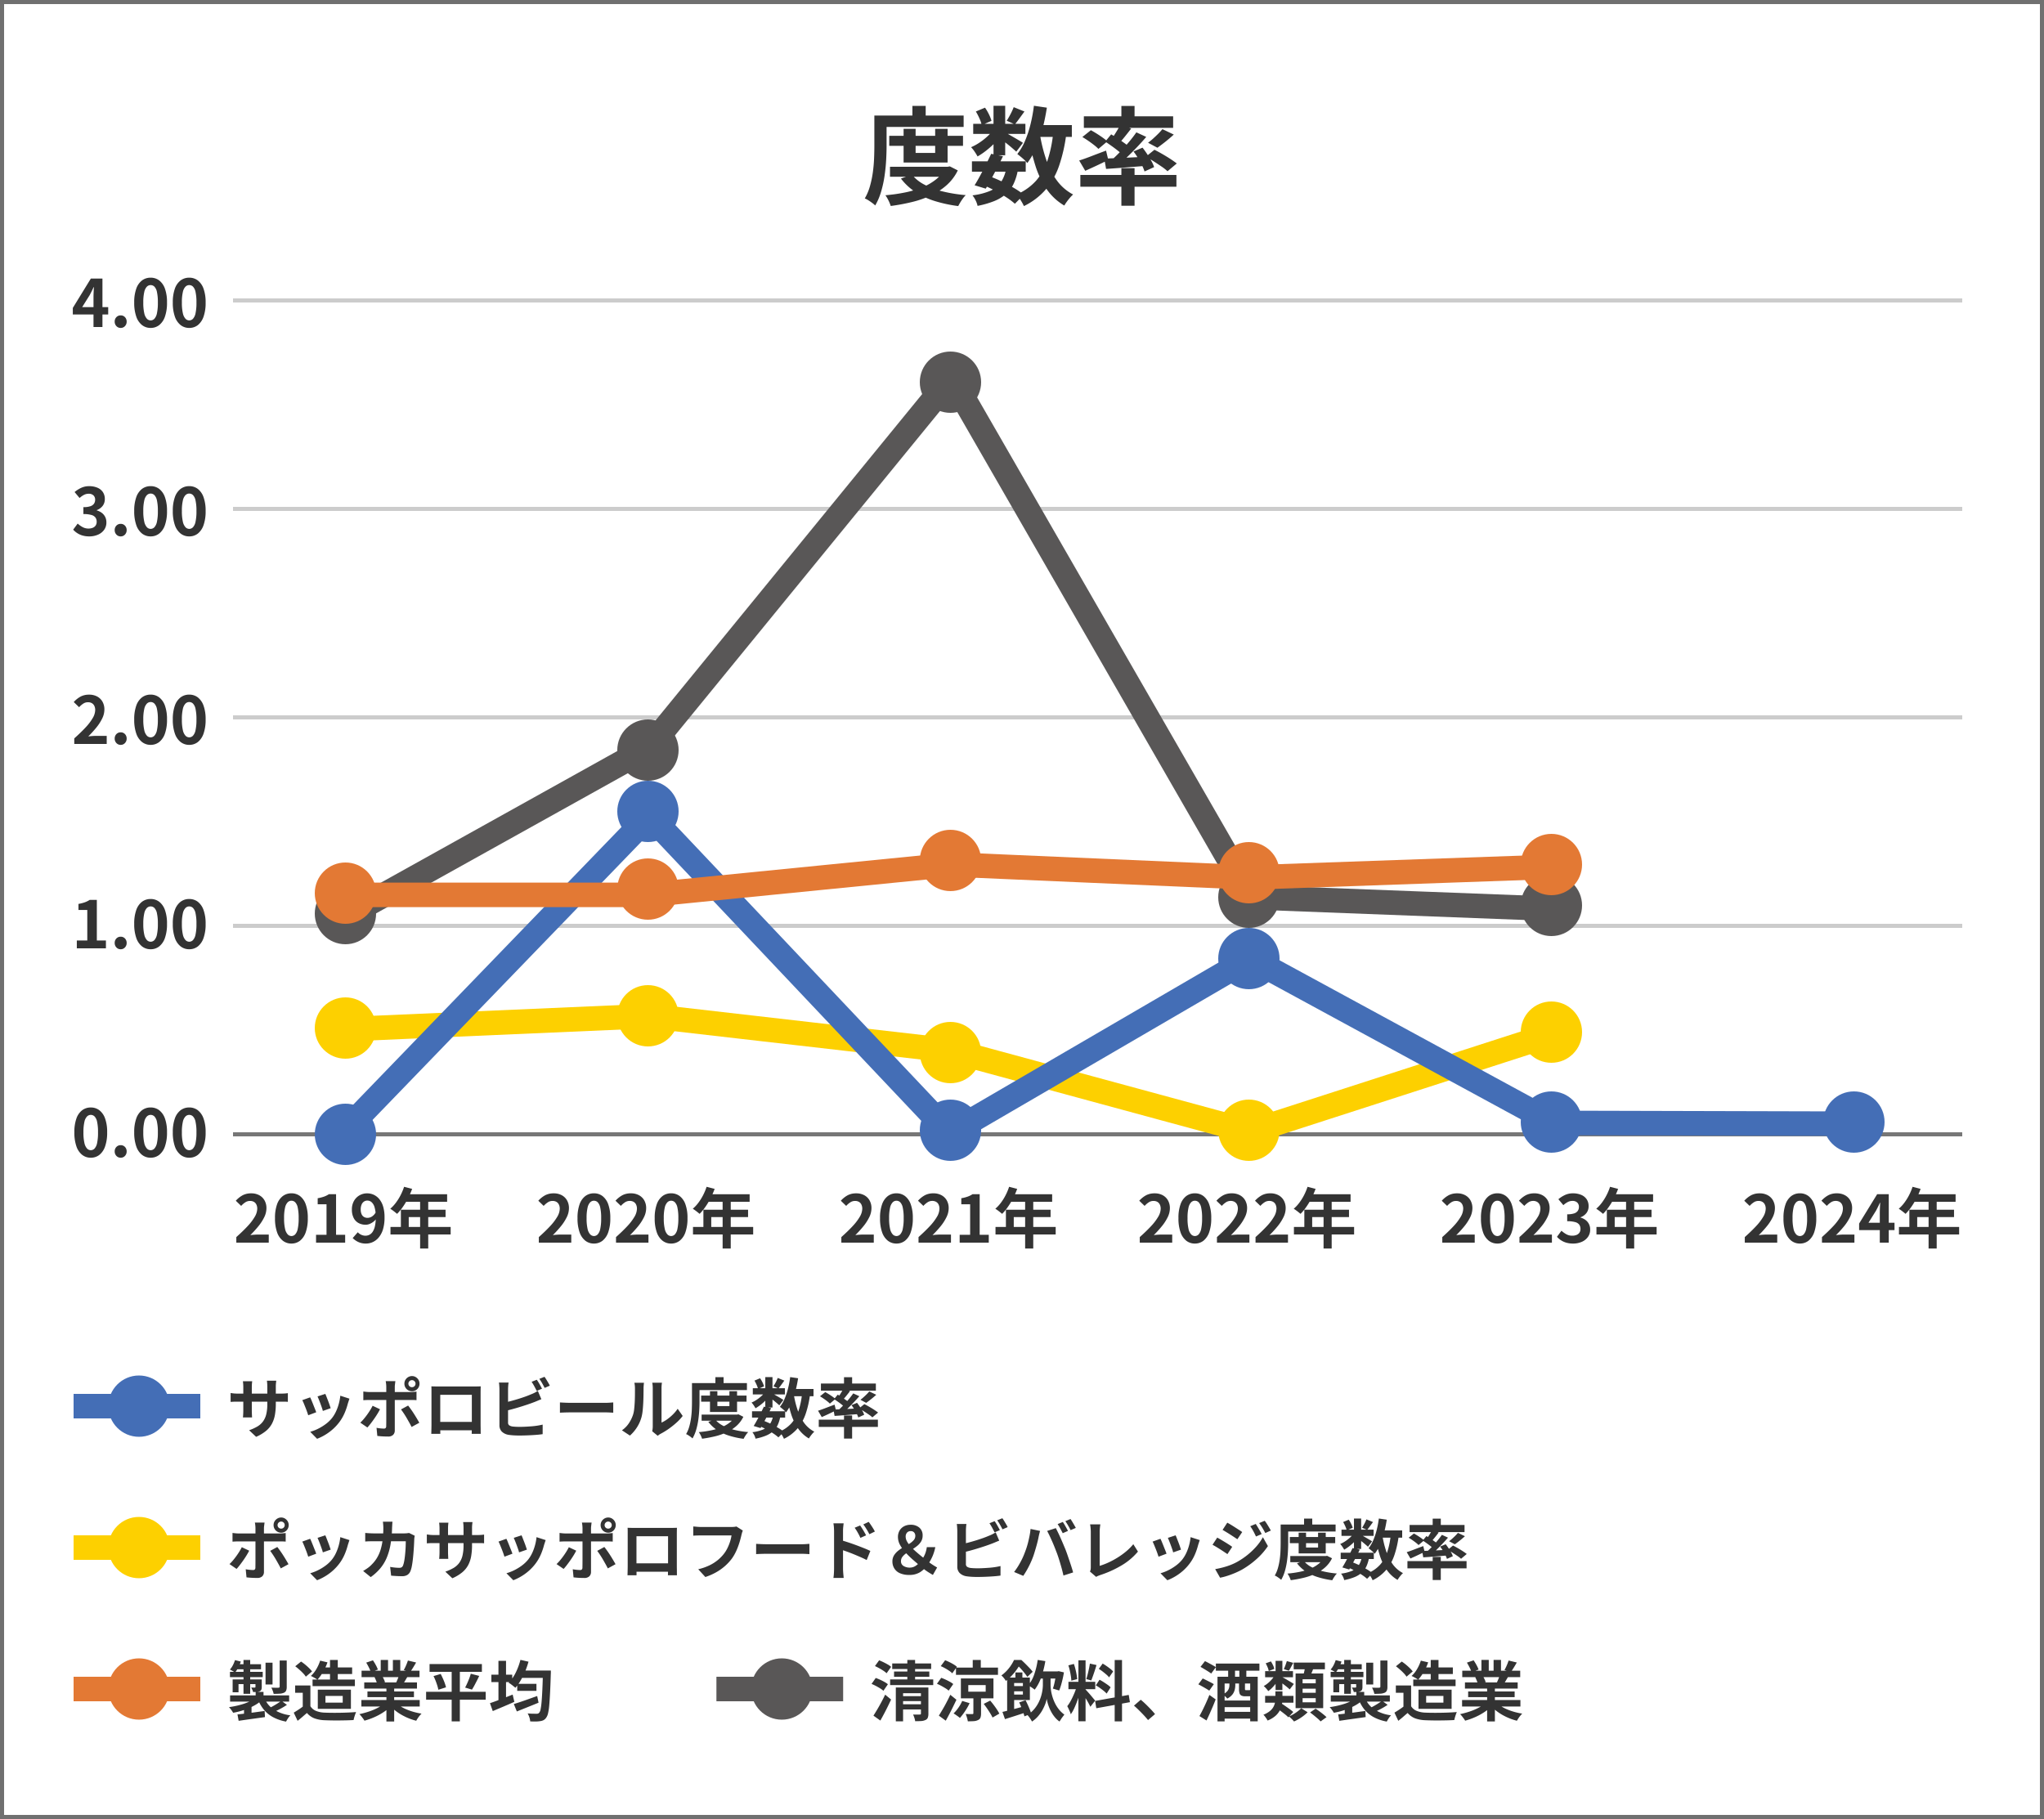 <svg xmlns="http://www.w3.org/2000/svg" width="500" height="445" viewBox="0 0 500 445">
  <g id="img-esg-data-01" transform="translate(-136 -77)">
    <g id="長方形_148" data-name="長方形 148" transform="translate(136 77)" fill="#fff" stroke="#707070" stroke-width="1">
      <rect width="500" height="445" stroke="none"/>
      <rect x="0.5" y="0.5" width="499" height="444" fill="none"/>
    </g>
    <path id="パス_40" data-name="パス 40" d="M0,0H423" transform="translate(193 303.5)" fill="none" stroke="#ccc" stroke-width="1"/>
    <path id="パス_41" data-name="パス 41" d="M0,0H423" transform="translate(193 252.5)" fill="none" stroke="#ccc" stroke-width="1"/>
    <path id="パス_42" data-name="パス 42" d="M0,0H423" transform="translate(193 201.5)" fill="none" stroke="#ccc" stroke-width="1"/>
    <path id="パス_43" data-name="パス 43" d="M0,0H423" transform="translate(193 150.5)" fill="none" stroke="#ccc" stroke-width="1"/>
    <path id="パス_91" data-name="パス 91" d="M-32.832,0V-1.36q1.616-1.44,2.76-2.672a12.824,12.824,0,0,0,1.752-2.3A4.028,4.028,0,0,0-27.712-8.3a2.3,2.3,0,0,0-.208-1.008,1.513,1.513,0,0,0-.6-.664,1.872,1.872,0,0,0-.968-.232,2.065,2.065,0,0,0-1.176.36,5.323,5.323,0,0,0-.984.856l-1.312-1.264a6.428,6.428,0,0,1,1.7-1.352,4.416,4.416,0,0,1,2.072-.456,4.046,4.046,0,0,1,1.96.456,3.254,3.254,0,0,1,1.3,1.272,3.819,3.819,0,0,1,.464,1.92,5.005,5.005,0,0,1-.536,2.184,11.372,11.372,0,0,1-1.432,2.216A26.539,26.539,0,0,1-29.408-1.84q.464-.064,1-.1t.952-.04h2.56V0Zm11.36.224a1.378,1.378,0,0,1-1.056-.448,1.541,1.541,0,0,1-.416-1.088,1.526,1.526,0,0,1,.416-1.1,1.4,1.4,0,0,1,1.056-.432,1.384,1.384,0,0,1,1.04.432,1.526,1.526,0,0,1,.416,1.1,1.541,1.541,0,0,1-.416,1.088A1.36,1.36,0,0,1-21.472.224Zm7.312,0a3.351,3.351,0,0,1-2.1-.7,4.47,4.47,0,0,1-1.408-2.08,10.113,10.113,0,0,1-.5-3.432,9.777,9.777,0,0,1,.5-3.384,4.312,4.312,0,0,1,1.408-2.024,3.431,3.431,0,0,1,2.1-.672,3.394,3.394,0,0,1,2.112.68,4.395,4.395,0,0,1,1.4,2.024,9.708,9.708,0,0,1,.5,3.376,10.113,10.113,0,0,1-.5,3.432,4.5,4.5,0,0,1-1.4,2.08A3.342,3.342,0,0,1-14.16.224Zm0-1.84a1.273,1.273,0,0,0,.928-.4,2.827,2.827,0,0,0,.624-1.352,11.967,11.967,0,0,0,.224-2.616,11.644,11.644,0,0,0-.224-2.584,2.636,2.636,0,0,0-.624-1.312,1.314,1.314,0,0,0-.928-.376,1.3,1.3,0,0,0-.9.376,2.68,2.68,0,0,0-.648,1.312,10.893,10.893,0,0,0-.24,2.584,11.194,11.194,0,0,0,.24,2.616,2.874,2.874,0,0,0,.648,1.352A1.266,1.266,0,0,0-14.16-1.616ZM-4.72.224a3.351,3.351,0,0,1-2.1-.7,4.47,4.47,0,0,1-1.408-2.08,10.113,10.113,0,0,1-.5-3.432,9.777,9.777,0,0,1,.5-3.384,4.312,4.312,0,0,1,1.408-2.024,3.431,3.431,0,0,1,2.1-.672,3.394,3.394,0,0,1,2.112.68,4.395,4.395,0,0,1,1.4,2.024A9.708,9.708,0,0,1-.7-5.984a10.113,10.113,0,0,1-.5,3.432,4.5,4.5,0,0,1-1.4,2.08A3.342,3.342,0,0,1-4.72.224Zm0-1.84a1.273,1.273,0,0,0,.928-.4,2.827,2.827,0,0,0,.624-1.352,11.967,11.967,0,0,0,.224-2.616,11.644,11.644,0,0,0-.224-2.584A2.636,2.636,0,0,0-3.792-9.88a1.314,1.314,0,0,0-.928-.376,1.3,1.3,0,0,0-.9.376,2.68,2.68,0,0,0-.648,1.312,10.893,10.893,0,0,0-.24,2.584,11.194,11.194,0,0,0,.24,2.616,2.874,2.874,0,0,0,.648,1.352A1.266,1.266,0,0,0-4.72-1.616Z" transform="translate(187 259)" fill="#333"/>
    <path id="パス_90" data-name="パス 90" d="M-29.152.224A5.908,5.908,0,0,1-30.816.008a4.789,4.789,0,0,1-1.3-.592,5.072,5.072,0,0,1-.984-.84L-32-2.912a6.314,6.314,0,0,0,1.192.856,2.931,2.931,0,0,0,1.448.36A2.726,2.726,0,0,0-28.3-1.888a1.546,1.546,0,0,0,.7-.56,1.566,1.566,0,0,0,.248-.9,1.8,1.8,0,0,0-.28-1.016,1.767,1.767,0,0,0-.984-.648,6.847,6.847,0,0,0-1.984-.224v-1.7A5.066,5.066,0,0,0-28.88-7.16a1.728,1.728,0,0,0,.888-.64,1.685,1.685,0,0,0,.264-.936,1.412,1.412,0,0,0-.416-1.08,1.637,1.637,0,0,0-1.168-.392,2.468,2.468,0,0,0-1.16.28,5.119,5.119,0,0,0-1.064.76l-1.216-1.456A7.208,7.208,0,0,1-31.1-11.672a4.555,4.555,0,0,1,1.9-.392,5.128,5.128,0,0,1,2.008.368,3,3,0,0,1,1.352,1.072,2.967,2.967,0,0,1,.48,1.712,2.683,2.683,0,0,1-.512,1.648,3.213,3.213,0,0,1-1.456,1.056v.08a3.566,3.566,0,0,1,1.192.568,2.847,2.847,0,0,1,.848.984A2.909,2.909,0,0,1-24.976-3.2a3.008,3.008,0,0,1-.568,1.84,3.617,3.617,0,0,1-1.52,1.176A5.246,5.246,0,0,1-29.152.224Zm7.68,0a1.378,1.378,0,0,1-1.056-.448,1.541,1.541,0,0,1-.416-1.088,1.526,1.526,0,0,1,.416-1.1,1.4,1.4,0,0,1,1.056-.432,1.384,1.384,0,0,1,1.04.432,1.526,1.526,0,0,1,.416,1.1,1.541,1.541,0,0,1-.416,1.088A1.36,1.36,0,0,1-21.472.224Zm7.312,0a3.351,3.351,0,0,1-2.1-.7,4.47,4.47,0,0,1-1.408-2.08,10.113,10.113,0,0,1-.5-3.432,9.777,9.777,0,0,1,.5-3.384,4.312,4.312,0,0,1,1.408-2.024,3.431,3.431,0,0,1,2.1-.672,3.394,3.394,0,0,1,2.112.68,4.395,4.395,0,0,1,1.4,2.024,9.708,9.708,0,0,1,.5,3.376,10.113,10.113,0,0,1-.5,3.432,4.5,4.5,0,0,1-1.4,2.08A3.342,3.342,0,0,1-14.16.224Zm0-1.84a1.273,1.273,0,0,0,.928-.4,2.827,2.827,0,0,0,.624-1.352,11.967,11.967,0,0,0,.224-2.616,11.644,11.644,0,0,0-.224-2.584,2.636,2.636,0,0,0-.624-1.312,1.314,1.314,0,0,0-.928-.376,1.3,1.3,0,0,0-.9.376,2.68,2.68,0,0,0-.648,1.312,10.893,10.893,0,0,0-.24,2.584,11.194,11.194,0,0,0,.24,2.616,2.874,2.874,0,0,0,.648,1.352A1.266,1.266,0,0,0-14.16-1.616ZM-4.72.224a3.351,3.351,0,0,1-2.1-.7,4.47,4.47,0,0,1-1.408-2.08,10.113,10.113,0,0,1-.5-3.432,9.777,9.777,0,0,1,.5-3.384,4.312,4.312,0,0,1,1.408-2.024,3.431,3.431,0,0,1,2.1-.672,3.394,3.394,0,0,1,2.112.68,4.395,4.395,0,0,1,1.4,2.024A9.708,9.708,0,0,1-.7-5.984a10.113,10.113,0,0,1-.5,3.432,4.5,4.5,0,0,1-1.4,2.08A3.342,3.342,0,0,1-4.72.224Zm0-1.84a1.273,1.273,0,0,0,.928-.4,2.827,2.827,0,0,0,.624-1.352,11.967,11.967,0,0,0,.224-2.616,11.644,11.644,0,0,0-.224-2.584A2.636,2.636,0,0,0-3.792-9.88a1.314,1.314,0,0,0-.928-.376,1.3,1.3,0,0,0-.9.376,2.68,2.68,0,0,0-.648,1.312,10.893,10.893,0,0,0-.24,2.584,11.194,11.194,0,0,0,.24,2.616,2.874,2.874,0,0,0,.648,1.352A1.266,1.266,0,0,0-4.72-1.616Z" transform="translate(187 208)" fill="#333"/>
    <path id="パス_89" data-name="パス 89" d="M-28.128,0V-7.28q0-.512.032-1.224t.064-1.24h-.08q-.208.48-.448.96t-.5.976L-30.9-4.864h6.368v1.792h-8.656v-1.6l4.416-7.184h2.832V0Zm6.656.224a1.378,1.378,0,0,1-1.056-.448,1.541,1.541,0,0,1-.416-1.088,1.526,1.526,0,0,1,.416-1.1,1.4,1.4,0,0,1,1.056-.432,1.384,1.384,0,0,1,1.04.432,1.526,1.526,0,0,1,.416,1.1,1.541,1.541,0,0,1-.416,1.088A1.36,1.36,0,0,1-21.472.224Zm7.312,0a3.351,3.351,0,0,1-2.1-.7,4.47,4.47,0,0,1-1.408-2.08,10.113,10.113,0,0,1-.5-3.432,9.777,9.777,0,0,1,.5-3.384,4.312,4.312,0,0,1,1.408-2.024,3.431,3.431,0,0,1,2.1-.672,3.394,3.394,0,0,1,2.112.68,4.395,4.395,0,0,1,1.4,2.024,9.708,9.708,0,0,1,.5,3.376,10.113,10.113,0,0,1-.5,3.432,4.5,4.5,0,0,1-1.4,2.08A3.342,3.342,0,0,1-14.16.224Zm0-1.84a1.273,1.273,0,0,0,.928-.4,2.827,2.827,0,0,0,.624-1.352,11.967,11.967,0,0,0,.224-2.616,11.644,11.644,0,0,0-.224-2.584,2.636,2.636,0,0,0-.624-1.312,1.314,1.314,0,0,0-.928-.376,1.3,1.3,0,0,0-.9.376,2.68,2.68,0,0,0-.648,1.312,10.893,10.893,0,0,0-.24,2.584,11.194,11.194,0,0,0,.24,2.616,2.874,2.874,0,0,0,.648,1.352A1.266,1.266,0,0,0-14.16-1.616ZM-4.72.224a3.351,3.351,0,0,1-2.1-.7,4.47,4.47,0,0,1-1.408-2.08,10.113,10.113,0,0,1-.5-3.432,9.777,9.777,0,0,1,.5-3.384,4.312,4.312,0,0,1,1.408-2.024,3.431,3.431,0,0,1,2.1-.672,3.394,3.394,0,0,1,2.112.68,4.395,4.395,0,0,1,1.4,2.024A9.708,9.708,0,0,1-.7-5.984a10.113,10.113,0,0,1-.5,3.432,4.5,4.5,0,0,1-1.4,2.08A3.342,3.342,0,0,1-4.72.224Zm0-1.84a1.273,1.273,0,0,0,.928-.4,2.827,2.827,0,0,0,.624-1.352,11.967,11.967,0,0,0,.224-2.616,11.644,11.644,0,0,0-.224-2.584A2.636,2.636,0,0,0-3.792-9.88a1.314,1.314,0,0,0-.928-.376,1.3,1.3,0,0,0-.9.376,2.68,2.68,0,0,0-.648,1.312,10.893,10.893,0,0,0-.24,2.584,11.194,11.194,0,0,0,.24,2.616,2.874,2.874,0,0,0,.648,1.352A1.266,1.266,0,0,0-4.72-1.616Z" transform="translate(187 157)" fill="#333"/>
    <path id="パス_88" data-name="パス 88" d="M11.968-7.072a15.383,15.383,0,0,1-.216,2.7,7.333,7.333,0,0,1-.744,2.192A5.964,5.964,0,0,1,9.536-.416,10.207,10.207,0,0,1,7.152,1.008L5.44-.608a11.06,11.06,0,0,0,1.992-.9A4.659,4.659,0,0,0,8.816-2.728a4.957,4.957,0,0,0,.808-1.76,10.24,10.24,0,0,0,.264-2.5v-4.256q0-.5-.032-.872t-.064-.616H12.08q-.032.24-.072.616a8.348,8.348,0,0,0-.04.872Zm-5.776-5.52q-.032.224-.064.6t-.032.84v5.728q0,.352.016.68t.024.576q.008.248.024.424H3.92a3.771,3.771,0,0,0,.048-.424q.016-.248.032-.576t.016-.68v-5.728q0-.352-.024-.72t-.072-.72ZM.912-9.712q.16.016.416.056t.592.064q.336.024.736.024h10.5q.64,0,1.04-.032t.72-.08v2.128a6.842,6.842,0,0,0-.688-.04Q13.792-7.6,13.152-7.6H2.656q-.4,0-.728.008t-.576.024q-.248.016-.44.032ZM24.08-9.5q.112.256.3.728l.392,1.008q.208.536.368,1.016T25.392-6l-1.92.672a6.677,6.677,0,0,0-.224-.768q-.16-.464-.352-.984t-.384-1q-.192-.48-.336-.8Zm5.9,1.168q-.128.384-.216.656t-.168.512a15.337,15.337,0,0,1-.832,2.424A10.7,10.7,0,0,1,27.424-2.48,11.919,11.919,0,0,1,24.888-.04a12.568,12.568,0,0,1-2.824,1.528L20.384-.224A10.845,10.845,0,0,0,22.24-.936,11.956,11.956,0,0,0,24.128-2.08,8.356,8.356,0,0,0,25.7-3.568a8.285,8.285,0,0,0,.968-1.576,11.5,11.5,0,0,0,.7-1.9,11.847,11.847,0,0,0,.376-2.008Zm-9.616-.32q.16.3.36.784t.408,1.008q.208.528.408,1.024t.312.832L19.9-4.272q-.1-.32-.28-.832t-.408-1.08q-.224-.568-.424-1.048a7.341,7.341,0,0,0-.344-.736ZM44.4-12a.823.823,0,0,0,.256.616.863.863,0,0,0,.624.248.844.844,0,0,0,.608-.248A.823.823,0,0,0,46.144-12a.831.831,0,0,0-.256-.608.831.831,0,0,0-.608-.256.849.849,0,0,0-.624.256A.831.831,0,0,0,44.4-12Zm-.976,0a1.778,1.778,0,0,1,.248-.928,1.93,1.93,0,0,1,.672-.672,1.776,1.776,0,0,1,.936-.256,1.735,1.735,0,0,1,.928.256,1.953,1.953,0,0,1,.664.672A1.778,1.778,0,0,1,47.12-12a1.82,1.82,0,0,1-.248.936,1.865,1.865,0,0,1-.664.672,1.778,1.778,0,0,1-.928.248,1.82,1.82,0,0,1-.936-.248,1.845,1.845,0,0,1-.672-.672A1.82,1.82,0,0,1,43.424-12Zm-2.208-.624q-.016.112-.048.368t-.064.536a4.371,4.371,0,0,0-.032.488V-.576a1.481,1.481,0,0,1-.408,1.1,1.711,1.711,0,0,1-1.256.408q-.432,0-.88-.016t-.88-.048Q37.216.832,36.8.784L36.608-1.2q.512.1,1,.144t.776.048a.6.6,0,0,0,.448-.136.684.684,0,0,0,.144-.44q0-.144.008-.624t.008-1.136v-7.888a7.146,7.146,0,0,0-.048-.76,5.289,5.289,0,0,0-.1-.632Zm-7.84,2.544q.368.048.768.088t.784.04H44.8q.336,0,.792-.032t.792-.08v2.1q-.368-.032-.8-.04t-.768-.008H34.928q-.352,0-.776.016t-.776.048Zm4.08,4.336q-.272.544-.656,1.168t-.824,1.248q-.44.624-.856,1.16a11.629,11.629,0,0,1-.752.888L32.64-2.464a9.461,9.461,0,0,0,.824-.872q.424-.5.832-1.064t.752-1.12q.344-.56.6-1.072Zm6.88-.9q.3.384.68.912t.76,1.128q.384.6.72,1.168t.576,1L45.184-1.408q-.256-.512-.584-1.1T43.92-3.7q-.352-.592-.7-1.112T42.592-5.7Zm5.68-4.7q.5.016.936.024t.76.008h8.8q.3,0,.728-.008t.856-.024q-.016.368-.024.776t-.008.776v7.84q0,.24.008.6t.008.72q0,.36.008.624t.008.28H59.888q0-.032.008-.392t.016-.856q.008-.5.008-.928,0-.208,0-.7t0-1.168q0-.672,0-1.424t0-1.472q0-.72,0-1.312t0-.944q0-.352,0-.352H52.192v8.024q0,.36.008.7t.008.568V.272H50Q50,.24,50.008,0t.016-.592q.008-.352.016-.72t.008-.656v-8.6Q50.048-11.008,50.016-11.344Zm10.7,8.7V-.592H51.1V-2.64ZM75.808-12.96q.208.288.448.688t.456.8q.216.4.376.7l-1.3.544q-.24-.5-.584-1.128a12.3,12.3,0,0,0-.664-1.1Zm1.888-.72q.224.3.464.7t.472.792a6.793,6.793,0,0,1,.36.68l-1.264.544q-.256-.512-.608-1.136a9.916,9.916,0,0,0-.688-1.072Zm-8.784,1.408a8.174,8.174,0,0,0-.1.848q-.032.48-.032.816v8.08a.831.831,0,0,0,.256.7,2.03,2.03,0,0,0,.784.3q.368.048.848.072t1.008.024q.624,0,1.384-.04t1.536-.1q.776-.064,1.464-.176t1.184-.24V.352Q76.5.464,75.5.536T73.48.648q-1.032.04-1.928.04-.784,0-1.48-.048T68.864.512A3.042,3.042,0,0,1,67.248-.28a2.19,2.19,0,0,1-.576-1.608v-8.72q0-.176-.016-.48t-.04-.624a4.669,4.669,0,0,0-.072-.56ZM67.856-7.36q.768-.16,1.632-.392t1.744-.5q.88-.272,1.672-.552T74.32-9.36a9.191,9.191,0,0,0,.856-.368q.424-.208.888-.5l.864,2.032q-.464.176-.968.392t-.9.36q-.7.272-1.608.576t-1.88.6q-.976.3-1.928.552t-1.768.448Zm13.616-.048.736.04q.448.024.936.04t.9.016H92.64q.56,0,1.056-.04t.816-.056V-4.9L93.7-4.944q-.544-.032-1.056-.032H84.048q-.688,0-1.408.024T81.472-4.9ZM104.048-.352q.048-.24.088-.552a4.965,4.965,0,0,0,.04-.632v-9.328a6.91,6.91,0,0,0-.056-.944,3.754,3.754,0,0,0-.072-.432h2.384a3.617,3.617,0,0,0-.064.44,8.259,8.259,0,0,0-.048.952V-2.48a7.89,7.89,0,0,0,1.36-.784,11.32,11.32,0,0,0,1.384-1.16,9.6,9.6,0,0,0,1.208-1.432L111.5-4.1a11.981,11.981,0,0,1-1.592,1.7,20.415,20.415,0,0,1-1.928,1.52,16.472,16.472,0,0,1-1.9,1.152,3.862,3.862,0,0,0-.416.264q-.16.12-.272.216ZM96.64-.592a6.361,6.361,0,0,0,1.728-1.776,8.574,8.574,0,0,0,.992-2.048,6.5,6.5,0,0,0,.264-1.3q.088-.776.136-1.664t.056-1.76q.008-.872.008-1.608a7.269,7.269,0,0,0-.04-.824q-.04-.344-.1-.648h2.352a1.4,1.4,0,0,0-.04.264q-.024.232-.048.544t-.024.648q0,.7-.016,1.64t-.064,1.912q-.048.976-.144,1.848a10.381,10.381,0,0,1-.256,1.48,9.263,9.263,0,0,1-1.1,2.52A9.582,9.582,0,0,1,98.592.7Zm19.376-8.5h11.1v1.5h-11.1Zm.112,4.656h8.784v1.5h-8.784Zm2.048-5.712h1.808v3.632h2.944v-3.632H124.8v5.072h-6.624Zm6.256,5.712h.368l.336-.064,1.2.608a7.21,7.21,0,0,1-1.672,2.216,9.809,9.809,0,0,1-2.352,1.544,15.021,15.021,0,0,1-2.856,1,30.447,30.447,0,0,1-3.216.6,5.725,5.725,0,0,0-.344-.84,5.154,5.154,0,0,0-.456-.776,25.43,25.43,0,0,0,2.936-.416,14.725,14.725,0,0,0,2.6-.768,8.23,8.23,0,0,0,2.072-1.192,5.235,5.235,0,0,0,1.384-1.656Zm-5.008,1.184a6.008,6.008,0,0,0,1.92,1.528A12.11,12.11,0,0,0,124.112-.7a22.562,22.562,0,0,0,3.424.544,3.355,3.355,0,0,0-.424.488q-.216.3-.4.6t-.312.56A20.789,20.789,0,0,1,122.848.72a11.672,11.672,0,0,1-2.9-1.352,8.664,8.664,0,0,1-2.176-2.024ZM119.5-13.6h2v2.416h-2Zm-4.8,1.456h12.512v1.712H114.7Zm-.928,0h1.84v4.5q0,.992-.064,2.16t-.24,2.4a16.716,16.716,0,0,1-.52,2.392,9.392,9.392,0,0,1-.888,2.088,4.29,4.29,0,0,0-.448-.376q-.288-.216-.592-.408a2.781,2.781,0,0,0-.528-.272,7.955,7.955,0,0,0,.784-1.872,15.264,15.264,0,0,0,.432-2.088q.144-1.064.184-2.1t.04-1.92Zm14.688,6.9h8.1V-3.7h-8.1Zm.192-5.648h7.856v1.52h-7.856Zm2.7,4.512,1.776.368q-.4.832-.856,1.712t-.9,1.7q-.448.824-.832,1.464l-1.68-.512q.384-.608.824-1.424t.88-1.688Q131.008-5.632,131.36-6.384Zm2.256,2.208,1.776.16a8.248,8.248,0,0,1-.664,2.168A4.775,4.775,0,0,1,133.56-.312,6.3,6.3,0,0,1,131.792.744a13.774,13.774,0,0,1-2.48.712,3.405,3.405,0,0,0-.3-.848,3.821,3.821,0,0,0-.464-.736,9.877,9.877,0,0,0,2.616-.656,3.844,3.844,0,0,0,1.624-1.264A5.171,5.171,0,0,0,133.616-4.176Zm1.136-9.232,1.616.656q-.384.528-.76,1.048t-.68.888L133.7-11.36q.272-.416.576-1A9.961,9.961,0,0,0,134.752-13.408Zm-3.04-.208h1.76V-6.16h-1.76Zm-2.656.864,1.376-.576a6.97,6.97,0,0,1,.592,1.008,5.683,5.683,0,0,1,.384.976l-1.472.64a4.722,4.722,0,0,0-.336-.992A9.744,9.744,0,0,0,129.056-12.752Zm2.7,2.608,1.232.752a7.225,7.225,0,0,1-1,1.28A13.224,13.224,0,0,1,130.68-6.92a10.984,10.984,0,0,1-1.368.936,8.03,8.03,0,0,0-.44-.72,4.54,4.54,0,0,0-.536-.672,7.844,7.844,0,0,0,1.3-.712,9.449,9.449,0,0,0,1.224-.976A5.428,5.428,0,0,0,131.76-10.144Zm1.552.464q.224.112.616.336t.848.488q.456.264.832.488t.536.336L135.136-6.7q-.224-.208-.576-.512t-.752-.624q-.4-.32-.768-.608t-.64-.464Zm4.3-1.024H143.5v1.776h-5.888Zm.176-2.912,1.952.288q-.256,1.648-.656,3.192a19.158,19.158,0,0,1-.968,2.848,11.159,11.159,0,0,1-1.32,2.3,3.68,3.68,0,0,0-.416-.448q-.272-.256-.576-.5t-.512-.408a8.318,8.318,0,0,0,1.16-1.976,16.5,16.5,0,0,0,.824-2.5A23.275,23.275,0,0,0,137.792-13.616Zm2.912,4,1.968.192a23.85,23.85,0,0,1-1.08,4.816,11.145,11.145,0,0,1-2.008,3.584,10.308,10.308,0,0,1-3.3,2.512A5.733,5.733,0,0,0,136,.928q-.192-.336-.416-.664a3.672,3.672,0,0,0-.416-.52,8.306,8.306,0,0,0,2.952-2.08,8.883,8.883,0,0,0,1.736-3.1A19.375,19.375,0,0,0,140.7-9.616Zm-2,.336a23.75,23.75,0,0,0,.944,3.792,11.466,11.466,0,0,0,1.6,3.12A7.163,7.163,0,0,0,143.7-.256a4.362,4.362,0,0,0-.464.472q-.256.3-.488.616a6.08,6.08,0,0,0-.376.576,8.411,8.411,0,0,1-2.664-2.48A13.275,13.275,0,0,1,138.016-4.6a31.816,31.816,0,0,1-1.04-4.392Zm-8.432,7.648,1.024-1.3a19.837,19.837,0,0,1,1.88.816q.936.464,1.744.952a11.472,11.472,0,0,1,1.352.936l-1.344,1.36A10.5,10.5,0,0,0,133.68.192q-.752-.5-1.632-.968T130.272-1.632ZM150.96-13.584h1.984v2.24H150.96Zm0,9.36h1.984V1.44H150.96ZM144.784-3.2h14.464v1.776H144.784Zm.528-8.832h13.44v1.744h-13.44ZM157.136-10.1l1.712.816q-.608.56-1.264,1.08t-1.2.9l-1.408-.752q.368-.272.76-.624T156.5-9.4A8.6,8.6,0,0,0,157.136-10.1Zm-6.32-.688,1.616.608q-.48.624-.984,1.248t-.92,1.056l-1.2-.528q.256-.336.528-.752t.528-.848Q150.64-10.432,150.816-10.784Zm2.4,1.168,1.488.688q-.656.768-1.44,1.592T151.7-5.768q-.784.744-1.488,1.3l-1.12-.624q.7-.592,1.464-1.368t1.464-1.608Q152.72-8.9,153.216-9.616Zm-4.688,1.392.9-1.088q.464.272.992.624t1.008.7a7.536,7.536,0,0,1,.784.632l-.944,1.248a7.9,7.9,0,0,0-.752-.68q-.464-.376-.992-.752T148.528-8.224Zm-.144,2.56,1.824-.072q1.024-.04,2.176-.1t2.32-.1l-.016,1.36L151.5-4.32q-1.584.128-2.848.208Zm4.4-1.072,1.36-.576q.352.448.7.968t.632,1.032a4.832,4.832,0,0,1,.416.928l-1.44.656a6.015,6.015,0,0,0-.392-.936q-.264-.52-.592-1.072A9.338,9.338,0,0,0,152.784-6.736Zm-8.176,1.36q.768-.24,1.848-.656t2.2-.832l.336,1.408q-.864.432-1.784.864t-1.688.768Zm.48-3.536,1.28-1.024q.416.224.888.52t.9.6a6.853,6.853,0,0,1,.7.56L147.5-7.12a5.847,5.847,0,0,0-.648-.576q-.408-.32-.872-.64T145.088-8.912Zm9.536,2.976,1.312-1.056q.544.272,1.184.64t1.216.744q.576.376.96.68L157.9-3.76a7.318,7.318,0,0,0-.9-.7q-.56-.384-1.184-.784A13.046,13.046,0,0,0,154.624-5.936Z" transform="translate(191.5 427.5)" fill="#333"/>
    <path id="パス_87" data-name="パス 87" d="M7.04-5.792H8.96V-4.08H7.04Zm-.048,1.44,1.472.64A7.986,7.986,0,0,1,7.088-2.68,13.5,13.5,0,0,1,5.4-1.824a17.136,17.136,0,0,1-1.888.672,18.594,18.594,0,0,1-1.976.464A8.511,8.511,0,0,0,1.064-1.4a5.584,5.584,0,0,0-.552-.664q.944-.128,1.888-.344t1.808-.5A11.674,11.674,0,0,0,5.784-3.56,5.848,5.848,0,0,0,6.992-4.352Zm2.128-.08a6.067,6.067,0,0,0,2.28,2.9A9.661,9.661,0,0,0,15.536-.064a3.988,3.988,0,0,0-.584.728,8.509,8.509,0,0,0-.472.808A10.892,10.892,0,0,1,11.3.392a7.629,7.629,0,0,1-2.256-1.84,9.11,9.11,0,0,1-1.5-2.664Zm4.208.816,1.36.992a17.44,17.44,0,0,1-1.624.976q-.872.464-1.624.784l-1.152-.944q.5-.224,1.048-.536t1.08-.648Q12.944-3.328,13.328-3.616ZM2.592-.288Q3.44-.368,4.528-.5t2.3-.3q1.208-.168,2.408-.328l.08,1.5L5.9.848q-1.712.24-3.024.432ZM.784-4.944H15.232v1.52H.784Zm8.672-8h1.712V-7.6H9.456Zm3.456-.528H14.64V-7.04a2.351,2.351,0,0,1-.152.944,1.084,1.084,0,0,1-.584.528,3.174,3.174,0,0,1-1.024.216q-.608.04-1.44.04a4.331,4.331,0,0,0-.232-.784,7.212,7.212,0,0,0-.328-.736q.528.016,1.04.024t.688-.008a.438.438,0,0,0,.24-.072.257.257,0,0,0,.064-.2ZM4.064-13.6H5.7v8.272H4.064ZM6.992-8.848H8.528v1.824a1.791,1.791,0,0,1-.1.688.843.843,0,0,1-.424.4,1.964,1.964,0,0,1-.68.152q-.392.024-.92.024a2.281,2.281,0,0,0-.192-.576q-.144-.3-.256-.528.272.016.52.016H6.8q.192,0,.192-.176Zm-5.584,0H7.616V-7.7H2.848v2H1.408ZM.752-10.7H8.768v1.3H.752ZM2.5-12.56H8.352v1.232H2.016Zm-.512-1.008,1.424.352a11.229,11.229,0,0,1-.632,1.464,6.654,6.654,0,0,1-.792,1.224,3.776,3.776,0,0,0-.6-.392q-.392-.216-.648-.344a4.746,4.746,0,0,0,.736-1.072A7.952,7.952,0,0,0,1.984-13.568ZM4.192-1.808,5.2-2.816l.832.272V.576H4.192Zm18.864-9.968H30.64v1.616H23.056Zm-2.1,2.96H31.312V-7.2H20.96Zm1.856-4.624,1.792.416a12.741,12.741,0,0,1-1.08,2.344,11.237,11.237,0,0,1-1.368,1.9,5.584,5.584,0,0,0-.488-.32q-.3-.176-.6-.336T20.544-9.7a6.944,6.944,0,0,0,1.344-1.68A10.144,10.144,0,0,0,22.816-13.44Zm2.416-.16h1.9v5.872h-1.9Zm-4.8,6.24v5.9H18.56V-5.584H16.7V-7.36Zm0,5.072a2.908,2.908,0,0,0,1.392,1.152,6.278,6.278,0,0,0,2.144.416q.7.032,1.672.04t2.04-.008q1.072-.016,2.1-.064t1.832-.112q-.1.224-.224.576t-.232.72a6.189,6.189,0,0,0-.152.656q-.72.048-1.648.072t-1.9.032q-.976.008-1.888-.008t-1.632-.048A8.158,8.158,0,0,1,21.424.68a4.525,4.525,0,0,1-1.84-1.32q-.528.448-1.08.928T17.3,1.28l-.944-2q.56-.336,1.168-.736t1.168-.832ZM16.72-12.064l1.424-1.152a10.581,10.581,0,0,1,1.008.744q.512.424.96.864a6.98,6.98,0,0,1,.72.808l-1.52,1.28a5.434,5.434,0,0,0-.664-.832q-.424-.448-.936-.9T16.72-12.064ZM24.112-4.8v1.632h4.224V-4.8ZM22.24-6.336h8.1v4.688h-8.1ZM32.9-3.808H47.168v1.584H32.9Zm.048-7.168H47.12v1.568H32.944ZM33.6-8.112H46.5v1.5H33.6ZM34.384-5.9H45.76v1.392H34.384Zm4.64-1.456h1.9v8.8h-1.9Zm-1.392-6.256h1.792v3.392H37.632Zm2.976,0h1.808v3.28H40.608ZM38.672-3.1l1.52.688A9.7,9.7,0,0,1,38.376-.872,14.884,14.884,0,0,1,36.1.376a17.448,17.448,0,0,1-2.448.872A4.609,4.609,0,0,0,33.3.712q-.216-.3-.448-.584a4.479,4.479,0,0,0-.44-.48,21.834,21.834,0,0,0,2.392-.656,14,14,0,0,0,2.2-.944A8.1,8.1,0,0,0,38.672-3.1Zm2.64-.048a6.9,6.9,0,0,0,1.184.9,10.828,10.828,0,0,0,1.512.768,14.871,14.871,0,0,0,1.744.6,15.88,15.88,0,0,0,1.864.4q-.224.224-.472.52a6.758,6.758,0,0,0-.464.624q-.216.328-.36.6A13.828,13.828,0,0,1,44.44.648a14.41,14.41,0,0,1-1.752-.856A12.32,12.32,0,0,1,41.12-1.28a9.115,9.115,0,0,1-1.3-1.264Zm2.976-10.32,2,.48q-.368.656-.752,1.272t-.7,1.048l-1.568-.48q.192-.32.384-.728t.36-.832Q44.176-13.136,44.288-13.472Zm-2.112,3.424,2.032.48q-.336.56-.64,1.08t-.544.888l-1.632-.448q.208-.448.432-1A10,10,0,0,0,42.176-10.048Zm-8.1-2.912,1.648-.56a11.308,11.308,0,0,1,.7,1.144,7.623,7.623,0,0,1,.512,1.112l-1.728.64a5.933,5.933,0,0,0-.464-1.136Q34.416-12.416,34.08-12.96Zm2.032,3.584,1.872-.3a7.635,7.635,0,0,1,.408.76,5.477,5.477,0,0,1,.3.744l-1.952.336a7.022,7.022,0,0,0-.256-.752A6.031,6.031,0,0,0,36.112-9.376Zm13.472-3.232h12.8v1.9h-12.8Zm-.848,6.784H63.312v1.936H48.736Zm1.808-3.84,1.76-.528q.272.528.536,1.112T53.3-7.928a8.417,8.417,0,0,1,.3,1.016l-1.872.592a8.577,8.577,0,0,0-.256-1.016Q51.3-7.9,51.056-8.52A12.054,12.054,0,0,0,50.544-9.664Zm9.12-.576,2.064.528q-.288.624-.6,1.232T60.52-7.32q-.3.552-.568.968l-1.68-.5q.256-.464.52-1.056t.5-1.2Q59.52-9.712,59.664-10.24Zm-4.672-1.568h2V1.424h-2ZM71.024-7.76h4.7v1.712h-4.7Zm-.832,4.928q.72-.208,1.648-.52t1.976-.688q1.048-.376,2.088-.744l.336,1.632q-1.36.56-2.76,1.12T70.928-1.008Zm1.584-8.192h6.112v1.808H71.776Zm5.536,0h1.936v.568a2.91,2.91,0,0,1-.016.344q-.08,2.672-.176,4.552t-.208,3.1A13.075,13.075,0,0,1,78.56-.552,2.949,2.949,0,0,1,78.144.464a1.959,1.959,0,0,1-.672.648,2.5,2.5,0,0,1-.832.248,6.9,6.9,0,0,1-1.1.088q-.656.008-1.344-.024A3.745,3.745,0,0,0,74,.44a4.381,4.381,0,0,0-.432-.968q.7.064,1.3.072t.88.008A1.082,1.082,0,0,0,76.128-.5a.736.736,0,0,0,.288-.232,1.787,1.787,0,0,0,.328-.832,16.114,16.114,0,0,0,.24-1.808q.1-1.168.184-2.952t.144-4.28Zm-5.5-2.608,1.968.448a19.166,19.166,0,0,1-.832,2.408,18.791,18.791,0,0,1-1.1,2.2A11.009,11.009,0,0,1,70.576-6.8q-.176-.16-.48-.4t-.616-.472a3.892,3.892,0,0,0-.568-.36A9.135,9.135,0,0,0,70.648-10.5,15.729,15.729,0,0,0,71.808-13.632ZM64.7-10h5.1v1.808H64.7Zm1.728-3.392h1.856v10.64H66.432ZM64.352-3.04q.7-.224,1.616-.568T67.9-4.344q1.016-.392,2.008-.792L70.32-3.36q-1.328.592-2.728,1.184T65.04-1.1Z" transform="translate(191.5 496.699)" fill="#333"/>
    <path id="パス_86" data-name="パス 86" d="M7.616-4.752h5.456v1.216H7.616Zm-2.112-8h9.52v1.36H5.5Zm.448,1.968h8.624v1.3H5.952Zm-.96,1.936H15.536v1.392H4.992Zm2.624,6.08h5.472V-1.5H7.616Zm-1.232-4.1h6.832v1.392H8.16v6.88H6.384Zm6.144,0h1.824V-.48A2.707,2.707,0,0,1,14.2.528a1.058,1.058,0,0,1-.584.56,2.831,2.831,0,0,1-1.048.248q-.616.04-1.448.04a4.821,4.821,0,0,0-.2-.84,5.707,5.707,0,0,0-.312-.792q.48.016.968.016t.648-.016a.425.425,0,0,0,.24-.048A.23.23,0,0,0,12.528-.5ZM9.2-13.6h1.9v5.536H9.2ZM1.28-12.112,2.3-13.52q.512.192,1.064.464t1.056.56a4.227,4.227,0,0,1,.808.576l-1.1,1.568a5.072,5.072,0,0,0-.768-.608q-.48-.32-1.032-.624T1.28-12.112ZM.448-7.744,1.472-9.2q.512.176,1.072.432t1.072.544a5.328,5.328,0,0,1,.832.56l-1.1,1.6a5.147,5.147,0,0,0-.784-.584q-.5-.312-1.048-.6T.448-7.744ZM.912.016q.4-.624.9-1.464T2.816-3.232q.512-.944.96-1.888l1.456,1.2q-.4.848-.84,1.744T3.5-.424q-.456.856-.9,1.64Zm23.2-7.472V-5.84h4.256V-7.456ZM22.3-9.088h7.968v4.864H22.3Zm5.584,6.224,1.584-.8q.432.5.864,1.072t.792,1.12a9.64,9.64,0,0,1,.584.992L30.048.48A10.206,10.206,0,0,0,29.48-.552q-.36-.584-.776-1.192T27.888-2.864ZM21.1-11.744H31.376v1.776H21.1ZM25.2-13.6h1.968v2.768H25.2Zm.16,8.736h1.872v4.32A3.115,3.115,0,0,1,27.088.5a1.067,1.067,0,0,1-.608.6,2.633,2.633,0,0,1-1.048.264q-.616.04-1.432.04a7.848,7.848,0,0,0-.208-.9,6.284,6.284,0,0,0-.32-.888q.5.016.976.016h.64A.347.347,0,0,0,25.3-.416a.25.25,0,0,0,.056-.192Zm-2.736,1.28,1.808.544a12.374,12.374,0,0,1-.688,1.3q-.4.664-.84,1.264T22.064.576A5.432,5.432,0,0,0,21.6.208Q21.312,0,21.024-.2t-.512-.328a9.111,9.111,0,0,0,1.184-1.4A9.058,9.058,0,0,0,22.624-3.584ZM17.376-12.1l1.072-1.44q.5.192,1.04.456t1.04.568a5.6,5.6,0,0,1,.8.576l-1.136,1.6a4.617,4.617,0,0,0-.76-.624q-.472-.32-1.016-.624A10.342,10.342,0,0,0,17.376-12.1Zm-.928,4.32,1.04-1.456a11.159,11.159,0,0,1,1.064.432q.552.256,1.056.536a5.116,5.116,0,0,1,.824.552L19.312-6.1a4.963,4.963,0,0,0-.776-.576q-.488-.3-1.032-.6A10.43,10.43,0,0,0,16.448-7.776ZM16.912.016q.384-.624.88-1.456t.992-1.784q.5-.952.928-1.864l1.5,1.216q-.4.848-.832,1.728T19.5-.408q-.448.856-.9,1.656ZM40.96-10.8H46.1v1.744H40.96Zm.128-2.816,1.872.288a23.6,23.6,0,0,1-1,3.936,10.556,10.556,0,0,1-1.608,3.056,4.628,4.628,0,0,0-.464-.352q-.3-.208-.608-.408a3.522,3.522,0,0,0-.528-.3,8.079,8.079,0,0,0,1.5-2.712A18.259,18.259,0,0,0,41.088-13.616Zm2.224,3.5h.928V-7.44a9.357,9.357,0,0,0,.088,1.152A10.487,10.487,0,0,0,44.64-4.8a10.643,10.643,0,0,0,.608,1.624,8.469,8.469,0,0,0,.968,1.584,6.75,6.75,0,0,0,1.4,1.352l-.392.512q-.232.3-.44.624t-.352.56A5.375,5.375,0,0,1,45.352.48,8.168,8.168,0,0,1,44.52-.7a9.579,9.579,0,0,1-.608-1.248,11.077,11.077,0,0,1-.4-1.184,9.065,9.065,0,0,1-.216-.976,6.7,6.7,0,0,1-.344,1.232,11.3,11.3,0,0,1-.7,1.512A8.627,8.627,0,0,1,41.184.16a7.261,7.261,0,0,1-1.488,1.3A6,6,0,0,0,39.384.92q-.2-.312-.416-.6a4.39,4.39,0,0,0-.392-.464,7.352,7.352,0,0,0,1.6-1.368A8.1,8.1,0,0,0,41.256-3.1a9.359,9.359,0,0,0,.664-1.64,10.4,10.4,0,0,0,.336-1.52,9.019,9.019,0,0,0,.1-1.184v-2.672Zm2.32-.688h.288l.288-.064,1.3.3q-.128.784-.312,1.592t-.4,1.544a11.616,11.616,0,0,1-.456,1.3L44.8-6.608a9.362,9.362,0,0,0,.344-1.168q.152-.656.28-1.376t.208-1.344Zm-10,.256h1.712v1.856H35.632ZM33.616-9.3h1.712V-.368H33.616Zm1.04,2.08h3.7v1.28h-3.7ZM32.464-.9q.72-.16,1.64-.392T36.056-1.8q1.032-.28,2.056-.552l.224,1.52q-1.36.464-2.728.9t-2.52.8Zm4.1-2.32,1.552-.544q.272.528.544,1.128t.5,1.16a7.942,7.942,0,0,1,.336,1.008L37.84.192a9.164,9.164,0,0,0-.3-1.024q-.208-.592-.456-1.216T36.56-3.216Zm-1.9-6.08h4.512v5.488H34.656V-5.136h2.816V-7.968H34.656Zm.64-4.3h1.04v.368h.56v.5q-.352.608-.848,1.336a13.27,13.27,0,0,1-1.176,1.472A13.053,13.053,0,0,1,33.3-8.48a3.772,3.772,0,0,0-.3-.464q-.192-.256-.408-.5a2.644,2.644,0,0,0-.392-.368A9.285,9.285,0,0,0,34.1-11.656,9.965,9.965,0,0,0,35.3-13.6Zm.5,0H37.1q.48.432.992.944t.992,1.016a9.459,9.459,0,0,1,.784.92L38.56-9.472q-.256-.384-.672-.912T37-11.432a12.019,12.019,0,0,0-.9-.9h-.3Zm15.248.08H52.8V1.392H51.04ZM48.608-8.256h6.56v1.792h-6.56Zm2.08.944,1.072.528q-.208.8-.48,1.688t-.608,1.768q-.336.88-.7,1.656A8.608,8.608,0,0,1,49.184-.32a4.989,4.989,0,0,0-.232-.664q-.152-.36-.32-.712T48.32-2.3a8.812,8.812,0,0,0,.936-1.464q.456-.872.84-1.808A13.691,13.691,0,0,0,50.688-7.312Zm2.1.928q.128.128.376.4t.552.616q.3.344.584.688t.512.616a4.943,4.943,0,0,1,.328.416l-1.168,1.5q-.16-.352-.416-.824t-.56-.976q-.3-.5-.592-.952t-.5-.736Zm-4.192-5.9,1.344-.352a12.867,12.867,0,0,1,.376,1.248q.168.672.28,1.312t.16,1.152l-1.44.384a9.221,9.221,0,0,0-.12-1.16q-.1-.648-.256-1.328A12.83,12.83,0,0,0,48.592-12.288Zm5.264-.432,1.616.352q-.192.656-.416,1.344T54.608-9.7q-.224.632-.416,1.112l-1.216-.352q.176-.512.344-1.176t.312-1.352Q53.776-12.16,53.856-12.72Zm6.064-.88h1.792V1.424H59.92ZM55.136-3.584,63.36-5.056l.288,1.776L55.424-1.792Zm.9-7.84.944-1.3q.448.256.936.592t.928.688a4.985,4.985,0,0,1,.7.656l-.992,1.44a4.594,4.594,0,0,0-.664-.688q-.424-.368-.9-.736T56.032-11.424Zm-.72,4.032.9-1.376A10.8,10.8,0,0,1,57.2-8.2q.512.328.976.656a5.068,5.068,0,0,1,.752.632l-.976,1.536a5.114,5.114,0,0,0-.7-.664Q56.8-6.4,56.3-6.76A11.2,11.2,0,0,0,55.312-7.392ZM68.08,1.1Q67.6.5,67.008-.128t-1.2-1.224q-.608-.6-1.168-1.08L66.3-3.872q.576.464,1.232,1.1T68.792-1.5q.6.64,1,1.136ZM84.672-12.72H95.328v1.744H84.672Zm1.36,9.04h7.792v1.616H86.032Zm0,2.768h7.792V.736H86.032ZM85.072-9.5h9.84V1.408h-1.84V-7.84H86.816V1.424H85.072Zm-4.16-2.416,1.1-1.408q.416.208.912.472t.968.528q.472.264.792.472l-1.152,1.568q-.288-.224-.744-.512t-.952-.584Q81.344-11.68,80.912-11.92Zm-.528,4.272,1.072-1.44q.416.192.928.448t.992.5q.48.248.8.456L83.056-6.1q-.288-.208-.752-.48t-.976-.56Q80.816-7.424,80.384-7.648Zm.272,7.76q.352-.624.776-1.472t.856-1.808q.432-.96.8-1.888l1.536,1.088q-.32.864-.7,1.752T83.16-.464Q82.768.4,82.384,1.2ZM87.68-11.824h1.68v3.472H87.68Zm2.736-.016h1.712v3.488H90.416ZM87.984-8.5h1.44v1.072a4.719,4.719,0,0,1-.152,1.16A3.019,3.019,0,0,1,88.7-5.128a3.846,3.846,0,0,1-1.24.968,2.22,2.22,0,0,0-.3-.344q-.208-.2-.424-.392a1.84,1.84,0,0,0-.376-.272A3.507,3.507,0,0,0,87.4-5.9a2.1,2.1,0,0,0,.464-.776,2.641,2.641,0,0,0,.12-.776Zm2.352,0h1.456V-6.56a.5.5,0,0,0,.048.288.418.418,0,0,0,.256.048h.72a1.06,1.06,0,0,0,.224-.016.1.1,0,0,0,.08-.064,2.407,2.407,0,0,0,.592.328,3.721,3.721,0,0,0,.736.232,1.272,1.272,0,0,1-.488.8,1.7,1.7,0,0,1-.936.224H91.856a2.1,2.1,0,0,1-.936-.168.916.916,0,0,1-.456-.56,3.613,3.613,0,0,1-.128-1.08Zm6.384,3.68h6.928v1.664H96.72Zm0-6.048h6.816v1.488H96.72Zm5.312-2.464,1.568.432-.56,1.056q-.272.512-.512.88l-1.232-.4q.192-.4.4-.968T102.032-13.328Zm-2.752-.064h1.664V-6.24H99.28Zm-2.416.608,1.28-.464a9.09,9.09,0,0,1,.512.936,3.439,3.439,0,0,1,.3.888l-1.344.544a4.309,4.309,0,0,0-.28-.928A8.3,8.3,0,0,0,96.864-12.784Zm2.592,10.9,1.136-1.152q.48.3,1.056.7t1.1.776q.52.384.856.688l-1.2,1.3a8.144,8.144,0,0,0-.816-.728q-.512-.408-1.072-.824T99.456-1.888Zm1.424-7.52q.224.1.624.32t.856.5q.456.272.84.5a5.57,5.57,0,0,1,.544.36L102.736-6.4q-.224-.224-.592-.528t-.776-.616q-.408-.312-.792-.592t-.64-.472Zm-1.712-.608,1.232.448a8.25,8.25,0,0,1-.784,1.352A11.4,11.4,0,0,1,98.592-6.96a7.63,7.63,0,0,1-1.1.976,6.119,6.119,0,0,0-.52-.656,6.881,6.881,0,0,0-.584-.592,6.01,6.01,0,0,0,1.072-.736,8.1,8.1,0,0,0,.976-.984A6.594,6.594,0,0,0,99.168-10.016Zm4.544-2.944h7.632v1.632h-7.632Zm2.176,6.384v.992H109.1v-.992Zm0,2.32v1.008H109.1V-4.256Zm0-4.624V-7.9H109.1V-8.88ZM104.176-10.3h6.752v8.48h-6.752Zm2.368-1.792,2.1.256q-.272.736-.56,1.432T107.536-9.2l-1.584-.3q.112-.368.232-.824t.208-.92Q106.48-11.712,106.544-12.1Zm-.992,10.288,1.568.992a10.136,10.136,0,0,1-.976.848,11.518,11.518,0,0,1-1.168.792,11.5,11.5,0,0,1-1.184.616,6.032,6.032,0,0,0-.568-.624q-.36-.352-.664-.608a9.8,9.8,0,0,0,1.128-.576,10.31,10.31,0,0,0,1.064-.72A6.215,6.215,0,0,0,105.552-1.808Zm2.16,1.04,1.36-.928q.448.288.952.664t.96.744a9.706,9.706,0,0,1,.76.672l-1.456,1.04a6.243,6.243,0,0,0-.7-.688q-.448-.384-.936-.784T107.712-.768ZM99.232-5.92h1.728v1.76a8.223,8.223,0,0,1-.128,1.408,5.118,5.118,0,0,1-.5,1.456A4.8,4.8,0,0,1,99.248.072a6.648,6.648,0,0,1-1.92,1.144,3.57,3.57,0,0,0-.272-.472Q96.88.48,96.68.216A3.131,3.131,0,0,0,96.3-.208,5.9,5.9,0,0,0,97.88-1.1a3.547,3.547,0,0,0,.872-1.024,3.607,3.607,0,0,0,.384-1.072,5.772,5.772,0,0,0,.1-1.016Zm19.808.128h1.92V-4.08h-1.92Zm-.048,1.44,1.472.64a7.986,7.986,0,0,1-1.376,1.032,13.5,13.5,0,0,1-1.688.856,17.137,17.137,0,0,1-1.888.672,18.594,18.594,0,0,1-1.976.464,8.51,8.51,0,0,0-.472-.712,5.584,5.584,0,0,0-.552-.664q.944-.128,1.888-.344t1.808-.5a11.674,11.674,0,0,0,1.576-.648A5.848,5.848,0,0,0,118.992-4.352Zm2.128-.08a6.067,6.067,0,0,0,2.28,2.9,9.661,9.661,0,0,0,4.136,1.464,3.988,3.988,0,0,0-.584.728,8.509,8.509,0,0,0-.472.808A10.892,10.892,0,0,1,123.3.392a7.629,7.629,0,0,1-2.256-1.84,9.109,9.109,0,0,1-1.5-2.664Zm4.208.816,1.36.992a17.441,17.441,0,0,1-1.624.976q-.872.464-1.624.784l-1.152-.944q.5-.224,1.048-.536t1.08-.648Q124.944-3.328,125.328-3.616ZM114.592-.288q.848-.08,1.936-.216t2.3-.3q1.208-.168,2.408-.328l.08,1.5L117.9.848q-1.712.24-3.024.432Zm-1.808-4.656h14.448v1.52H112.784Zm8.672-8h1.712V-7.6h-1.712Zm3.456-.528h1.728V-7.04a2.351,2.351,0,0,1-.152.944,1.084,1.084,0,0,1-.584.528,3.174,3.174,0,0,1-1.024.216q-.608.04-1.44.04a4.331,4.331,0,0,0-.232-.784,7.212,7.212,0,0,0-.328-.736q.528.016,1.04.024t.688-.008a.439.439,0,0,0,.24-.072.257.257,0,0,0,.064-.2Zm-8.848-.128H117.7v8.272h-1.632Zm2.928,4.752h1.536v1.824a1.791,1.791,0,0,1-.1.688.843.843,0,0,1-.424.4,1.964,1.964,0,0,1-.68.152q-.392.024-.92.024a2.282,2.282,0,0,0-.192-.576q-.144-.3-.256-.528.272.016.52.016h.328q.192,0,.192-.176Zm-5.584,0h6.208V-7.7h-4.768v2h-1.44Zm-.656-1.856h8.016v1.3h-8.016ZM114.5-12.56h5.856v1.232h-6.336Zm-.512-1.008,1.424.352a11.229,11.229,0,0,1-.632,1.464,6.654,6.654,0,0,1-.792,1.224,3.776,3.776,0,0,0-.6-.392q-.392-.216-.648-.344a4.746,4.746,0,0,0,.736-1.072A7.951,7.951,0,0,0,113.984-13.568Zm2.208,11.76L117.2-2.816l.832.272V.576h-1.84Zm18.864-9.968h7.584v1.616h-7.584Zm-2.1,2.96h10.352V-7.2H132.96Zm1.856-4.624,1.792.416a12.74,12.74,0,0,1-1.08,2.344,11.238,11.238,0,0,1-1.368,1.9,5.584,5.584,0,0,0-.488-.32q-.3-.176-.6-.336t-.528-.256a6.944,6.944,0,0,0,1.344-1.68A10.144,10.144,0,0,0,134.816-13.44Zm2.416-.16h1.9v5.872h-1.9Zm-4.8,6.24v5.9H130.56V-5.584H128.7V-7.36Zm0,5.072a2.908,2.908,0,0,0,1.392,1.152,6.278,6.278,0,0,0,2.144.416q.7.032,1.672.04t2.04-.008q1.072-.016,2.1-.064t1.832-.112q-.1.224-.224.576t-.232.72a6.188,6.188,0,0,0-.152.656q-.72.048-1.648.072t-1.9.032q-.976.008-1.888-.008t-1.632-.048A8.159,8.159,0,0,1,133.424.68a4.525,4.525,0,0,1-1.84-1.32q-.528.448-1.08.928T129.3,1.28l-.944-2q.56-.336,1.168-.736t1.168-.832Zm-3.712-9.776,1.424-1.152a10.579,10.579,0,0,1,1.008.744q.512.424.96.864a6.981,6.981,0,0,1,.72.808l-1.52,1.28a5.433,5.433,0,0,0-.664-.832q-.424-.448-.936-.9T128.72-12.064ZM136.112-4.8v1.632h4.224V-4.8ZM134.24-6.336h8.1v4.688h-8.1ZM144.9-3.808h14.272v1.584H144.9Zm.048-7.168H159.12v1.568H144.944Zm.656,2.864h12.9v1.5H145.6Zm.784,2.208H157.76v1.392H146.384Zm4.64-1.456h1.9v8.8h-1.9Zm-1.392-6.256h1.792v3.392h-1.792Zm2.976,0h1.808v3.28h-1.808ZM150.672-3.1l1.52.688a9.7,9.7,0,0,1-1.816,1.544A14.884,14.884,0,0,1,148.1.376a17.447,17.447,0,0,1-2.448.872A4.609,4.609,0,0,0,145.3.712q-.216-.3-.448-.584a4.482,4.482,0,0,0-.44-.48,21.834,21.834,0,0,0,2.392-.656,14,14,0,0,0,2.2-.944A8.1,8.1,0,0,0,150.672-3.1Zm2.64-.048a6.9,6.9,0,0,0,1.184.9,10.828,10.828,0,0,0,1.512.768,14.872,14.872,0,0,0,1.744.6,15.879,15.879,0,0,0,1.864.4q-.224.224-.472.52a6.758,6.758,0,0,0-.464.624q-.216.328-.36.6a13.828,13.828,0,0,1-1.88-.616,14.411,14.411,0,0,1-1.752-.856A12.32,12.32,0,0,1,153.12-1.28a9.115,9.115,0,0,1-1.3-1.264Zm2.976-10.32,2,.48q-.368.656-.752,1.272t-.7,1.048l-1.568-.48q.192-.32.384-.728t.36-.832Q156.176-13.136,156.288-13.472Zm-2.112,3.424,2.032.48q-.336.56-.64,1.08t-.544.888l-1.632-.448q.208-.448.432-1A10,10,0,0,0,154.176-10.048Zm-8.1-2.912,1.648-.56a11.309,11.309,0,0,1,.7,1.144,7.625,7.625,0,0,1,.512,1.112l-1.728.64a5.934,5.934,0,0,0-.464-1.136Q146.416-12.416,146.08-12.96Zm2.032,3.584,1.872-.3a7.634,7.634,0,0,1,.408.76,5.479,5.479,0,0,1,.3.744l-1.952.336a7.019,7.019,0,0,0-.256-.752A6.03,6.03,0,0,0,148.112-9.376Z" transform="translate(348.75 496.699)" fill="#333"/>
    <path id="パス_85" data-name="パス 85" d="M12.4-12a.823.823,0,0,0,.256.616.863.863,0,0,0,.624.248.844.844,0,0,0,.608-.248A.823.823,0,0,0,14.144-12a.831.831,0,0,0-.256-.608.831.831,0,0,0-.608-.256.849.849,0,0,0-.624.256A.831.831,0,0,0,12.4-12Zm-.976,0a1.778,1.778,0,0,1,.248-.928,1.93,1.93,0,0,1,.672-.672,1.776,1.776,0,0,1,.936-.256,1.735,1.735,0,0,1,.928.256,1.953,1.953,0,0,1,.664.672A1.778,1.778,0,0,1,15.12-12a1.82,1.82,0,0,1-.248.936,1.865,1.865,0,0,1-.664.672,1.778,1.778,0,0,1-.928.248,1.82,1.82,0,0,1-.936-.248,1.845,1.845,0,0,1-.672-.672A1.82,1.82,0,0,1,11.424-12Zm-2.208-.624q-.016.112-.048.368T9.1-11.72a4.371,4.371,0,0,0-.032.488V-.576A1.481,1.481,0,0,1,8.664.52,1.711,1.711,0,0,1,7.408.928q-.432,0-.88-.016T5.648.864Q5.216.832,4.8.784L4.608-1.2q.512.1,1,.144t.776.048a.6.6,0,0,0,.448-.136.684.684,0,0,0,.144-.44q0-.144.008-.624t.008-1.136q0-.656,0-1.392t0-1.408q0-.672,0-1.168t0-.688q0-.288,0-.872t0-1.24q0-.656,0-1.12a7.146,7.146,0,0,0-.048-.76,5.289,5.289,0,0,0-.1-.632ZM1.376-10.08q.368.048.768.088t.784.04H12.8q.336,0,.792-.032t.792-.08v2.1q-.368-.032-.8-.04t-.768-.008H2.928q-.352,0-.776.016t-.776.048Zm4.08,4.336Q5.184-5.2,4.8-4.576T3.976-3.328q-.44.624-.856,1.16a11.629,11.629,0,0,1-.752.888L.64-2.464a9.462,9.462,0,0,0,.824-.872q.424-.5.832-1.064t.752-1.12q.344-.56.6-1.072Zm6.88-.9q.3.384.68.912t.76,1.128q.384.6.72,1.168t.576,1L13.184-1.408q-.256-.512-.584-1.1T11.92-3.7q-.352-.592-.7-1.112T10.592-5.7ZM24.08-9.5q.112.256.3.728l.392,1.008q.208.536.368,1.016T25.392-6l-1.92.672a6.677,6.677,0,0,0-.224-.768q-.16-.464-.352-.984t-.384-1q-.192-.48-.336-.8Zm5.9,1.168q-.128.384-.216.656t-.168.512a15.337,15.337,0,0,1-.832,2.424A10.7,10.7,0,0,1,27.424-2.48,11.919,11.919,0,0,1,24.888-.04a12.568,12.568,0,0,1-2.824,1.528L20.384-.224A10.845,10.845,0,0,0,22.24-.936,11.956,11.956,0,0,0,24.128-2.08,8.356,8.356,0,0,0,25.7-3.568a8.285,8.285,0,0,0,.968-1.576,11.5,11.5,0,0,0,.7-1.9,11.847,11.847,0,0,0,.376-2.008Zm-9.616-.32q.16.3.36.784t.408,1.008q.208.528.408,1.024t.312.832L19.9-4.272q-.1-.32-.28-.832t-.408-1.08q-.224-.568-.424-1.048a7.341,7.341,0,0,0-.344-.736Zm20.144-4.176q-.032.272-.056.7l-.04.72a28.066,28.066,0,0,1-.4,4.232,14.708,14.708,0,0,1-.96,3.272,10.269,10.269,0,0,1-1.584,2.552A12.466,12.466,0,0,1,35.184.72l-1.856-1.5q.5-.288,1.064-.68a6.337,6.337,0,0,0,1.032-.888A8.2,8.2,0,0,0,36.752-4.04a9.028,9.028,0,0,0,.872-2.016,14.549,14.549,0,0,0,.488-2.408,24.041,24.041,0,0,0,.16-2.9q0-.176-.016-.456t-.04-.552q-.024-.272-.056-.464Zm5.44,3.424q-.032.192-.072.448a2.765,2.765,0,0,0-.04.4q-.016.512-.056,1.312t-.112,1.72Q45.6-4.608,45.5-3.7t-.248,1.688A6.346,6.346,0,0,1,44.9-.736a1.953,1.953,0,0,1-.744.92A2.429,2.429,0,0,1,42.832.5q-.688,0-1.376-.04T40.176.368l-.24-2.144q.592.112,1.184.168t1.056.056a1.033,1.033,0,0,0,.592-.136,1,1,0,0,0,.32-.424,5.334,5.334,0,0,0,.24-.848q.112-.528.192-1.184t.136-1.36q.056-.7.08-1.368t.024-1.176H35.952q-.4,0-.992.008t-1.12.056v-2.1q.512.048,1.088.08t1.024.032H43.36A6.035,6.035,0,0,0,43.976-10q.312-.032.584-.08ZM59.968-7.072a15.383,15.383,0,0,1-.216,2.7,7.333,7.333,0,0,1-.744,2.192A5.964,5.964,0,0,1,57.536-.416a10.207,10.207,0,0,1-2.384,1.424L53.44-.608a11.06,11.06,0,0,0,1.992-.9,4.659,4.659,0,0,0,1.384-1.224,4.957,4.957,0,0,0,.808-1.76,10.24,10.24,0,0,0,.264-2.5v-4.256q0-.5-.032-.872t-.064-.616H60.08q-.032.24-.072.616a8.347,8.347,0,0,0-.04.872Zm-5.776-5.52q-.032.224-.064.6t-.032.84v5.728q0,.352.016.68t.024.576q.008.248.024.424H51.92a3.771,3.771,0,0,0,.048-.424q.016-.248.032-.576t.016-.68v-5.728q0-.352-.024-.72t-.072-.72Zm-5.28,2.88q.16.016.416.056t.592.064q.336.024.736.024h10.5q.64,0,1.04-.032t.72-.08v2.128a6.842,6.842,0,0,0-.688-.04Q61.792-7.6,61.152-7.6h-10.5q-.4,0-.728.008t-.576.024q-.248.016-.44.032ZM72.08-9.5q.112.256.3.728l.392,1.008q.208.536.368,1.016T73.392-6l-1.92.672a6.678,6.678,0,0,0-.224-.768q-.16-.464-.352-.984t-.384-1q-.192-.48-.336-.8Zm5.9,1.168q-.128.384-.216.656t-.168.512a15.337,15.337,0,0,1-.832,2.424A10.7,10.7,0,0,1,75.424-2.48,11.919,11.919,0,0,1,72.888-.04a12.568,12.568,0,0,1-2.824,1.528L68.384-.224A10.845,10.845,0,0,0,70.24-.936,11.955,11.955,0,0,0,72.128-2.08,8.356,8.356,0,0,0,73.7-3.568a8.285,8.285,0,0,0,.968-1.576,11.5,11.5,0,0,0,.7-1.9,11.847,11.847,0,0,0,.376-2.008Zm-9.616-.32q.16.3.36.784t.408,1.008q.208.528.408,1.024t.312.832L67.9-4.272q-.1-.32-.28-.832t-.408-1.08q-.224-.568-.424-1.048a7.34,7.34,0,0,0-.344-.736ZM92.4-12a.823.823,0,0,0,.256.616.863.863,0,0,0,.624.248.844.844,0,0,0,.608-.248A.823.823,0,0,0,94.144-12a.831.831,0,0,0-.256-.608.831.831,0,0,0-.608-.256.849.849,0,0,0-.624.256A.831.831,0,0,0,92.4-12Zm-.976,0a1.778,1.778,0,0,1,.248-.928,1.93,1.93,0,0,1,.672-.672,1.776,1.776,0,0,1,.936-.256,1.735,1.735,0,0,1,.928.256,1.953,1.953,0,0,1,.664.672A1.778,1.778,0,0,1,95.12-12a1.82,1.82,0,0,1-.248.936,1.865,1.865,0,0,1-.664.672,1.778,1.778,0,0,1-.928.248,1.82,1.82,0,0,1-.936-.248,1.845,1.845,0,0,1-.672-.672A1.82,1.82,0,0,1,91.424-12Zm-2.208-.624q-.016.112-.048.368t-.064.536a4.37,4.37,0,0,0-.032.488V-.576a1.481,1.481,0,0,1-.408,1.1,1.711,1.711,0,0,1-1.256.408q-.432,0-.88-.016t-.88-.048Q85.216.832,84.8.784L84.608-1.2q.512.1,1,.144t.776.048a.6.6,0,0,0,.448-.136.684.684,0,0,0,.144-.44q0-.144.008-.624t.008-1.136v-7.888a7.147,7.147,0,0,0-.048-.76,5.291,5.291,0,0,0-.1-.632Zm-7.84,2.544q.368.048.768.088t.784.04H92.8q.336,0,.792-.032t.792-.08v2.1q-.368-.032-.8-.04t-.768-.008H82.928q-.352,0-.776.016t-.776.048Zm4.08,4.336q-.272.544-.656,1.168t-.824,1.248q-.44.624-.856,1.16a11.628,11.628,0,0,1-.752.888L80.64-2.464a9.46,9.46,0,0,0,.824-.872q.424-.5.832-1.064t.752-1.12q.344-.56.6-1.072Zm6.88-.9q.3.384.68.912t.76,1.128q.384.6.72,1.168t.576,1L93.184-1.408q-.256-.512-.584-1.1T91.92-3.7q-.352-.592-.7-1.112T90.592-5.7Zm5.68-4.7q.5.016.936.024t.76.008h8.8q.3,0,.728-.008t.856-.024q-.016.368-.024.776t-.008.776v7.84q0,.24.008.6t.008.72q0,.36.008.624t.008.28h-2.208q0-.032.008-.392t.016-.856q.008-.5.008-.928V-9.28h-7.728v8.024q0,.36.008.7t.008.568V.272H98Q98,.24,98.008,0t.016-.592q.008-.352.016-.72t.008-.656v-8.6Q98.048-11.008,98.016-11.344Zm10.7,8.7V-.592H99.1V-2.64Zm17.5-8.016a3.067,3.067,0,0,0-.2.536q-.088.312-.152.584-.128.576-.336,1.312t-.5,1.52a14.131,14.131,0,0,1-.68,1.552,10.319,10.319,0,0,1-.888,1.44,12.231,12.231,0,0,1-1.68,1.784,12.606,12.606,0,0,1-2.144,1.5A14.5,14.5,0,0,1,117.04.7L115.3-1.2a13.477,13.477,0,0,0,2.744-.952,10.266,10.266,0,0,0,2.024-1.28,9.907,9.907,0,0,0,1.5-1.528,7.826,7.826,0,0,0,.9-1.456A11.613,11.613,0,0,0,123.1-8a9.6,9.6,0,0,0,.344-1.472h-7.456q-.544,0-1.064.016t-.84.048v-2.256q.256.016.592.048t.7.056q.368.024.624.024h7.392q.24,0,.592-.024a3.516,3.516,0,0,0,.656-.1Zm3.248,3.248.736.04q.448.024.936.04t.9.016h8.592q.56,0,1.056-.04t.816-.056V-4.9l-.816-.048q-.544-.032-1.056-.032h-8.592q-.688,0-1.408.024t-1.168.056Zm25.44-4.5q.224.32.5.752t.52.864q.248.432.44.8l-1.392.624q-.224-.512-.44-.912t-.44-.776q-.224-.376-.528-.792Zm2.1-.88q.24.32.52.736t.544.84a8.237,8.237,0,0,1,.44.792l-1.344.656q-.256-.512-.488-.9t-.464-.752q-.232-.36-.536-.744ZM148.528-1.3v-9.2q0-.432-.04-.976a8.4,8.4,0,0,0-.12-.96h2.5q-.048.416-.1.928T150.72-10.5v9.2q0,.208.024.616t.064.84q.04.432.072.768h-2.512a10.453,10.453,0,0,0,.12-1.112Q148.528-.832,148.528-1.3Zm1.728-6.992q.8.208,1.784.536t1.992.7q1.008.376,1.9.736t1.472.648l-.9,2.224q-.688-.368-1.5-.72t-1.656-.7q-.84-.344-1.64-.632t-1.456-.5ZM166.9.192a5.441,5.441,0,0,1-2.248-.416,3.042,3.042,0,0,1-1.384-1.168A3.193,3.193,0,0,1,162.8-3.1a2.767,2.767,0,0,1,.408-1.52,4.55,4.55,0,0,1,1.04-1.136,10.242,10.242,0,0,1,1.352-.9q.72-.4,1.352-.792a4.6,4.6,0,0,0,1.04-.856A1.555,1.555,0,0,0,168.4-9.36a1.2,1.2,0,0,0-.3-.848,1.047,1.047,0,0,0-.808-.32,1.187,1.187,0,0,0-.912.36,1.457,1.457,0,0,0-.336,1.032,2.392,2.392,0,0,0,.336,1.152,6.618,6.618,0,0,0,.912,1.24,15.851,15.851,0,0,0,1.28,1.248q.7.616,1.432,1.2t1.368,1.08a15.943,15.943,0,0,0,1.344.968q.64.408,1.024.616L172.7.192q-.64-.368-1.288-.784A14.5,14.5,0,0,1,169.9-1.744q-.992-.832-2.008-1.72a24.106,24.106,0,0,1-1.864-1.808,9.235,9.235,0,0,1-1.36-1.872,4,4,0,0,1-.512-1.912,3.1,3.1,0,0,1,.4-1.616,2.743,2.743,0,0,1,1.1-1.04,3.32,3.32,0,0,1,1.576-.368,3.153,3.153,0,0,1,2.16.7,2.445,2.445,0,0,1,.8,1.936,2.766,2.766,0,0,1-.376,1.456,4.1,4.1,0,0,1-.984,1.1,13.155,13.155,0,0,1-1.288.9q-.68.416-1.28.824a4.449,4.449,0,0,0-.984.888,1.717,1.717,0,0,0-.384,1.1A1.3,1.3,0,0,0,165.52-2a2.884,2.884,0,0,0,1.584.4,2.56,2.56,0,0,0,1.464-.488,5.642,5.642,0,0,0,1.3-1.272,6.642,6.642,0,0,0,.872-1.464,6.574,6.574,0,0,0,.472-1.784h2.08a10.854,10.854,0,0,1-.7,2.272,12.119,12.119,0,0,1-1.168,2.064,6.714,6.714,0,0,1-1.872,1.8A4.9,4.9,0,0,1,166.9.192ZM187.808-12.96q.208.288.448.688t.456.8q.216.4.376.7l-1.3.544q-.24-.5-.584-1.128a12.306,12.306,0,0,0-.664-1.1Zm1.888-.72q.224.3.464.7t.472.792a6.8,6.8,0,0,1,.36.68l-1.264.544q-.256-.512-.608-1.136a9.915,9.915,0,0,0-.688-1.072Zm-8.784,1.408a8.172,8.172,0,0,0-.1.848q-.032.48-.032.816v8.08a.831.831,0,0,0,.256.7,2.03,2.03,0,0,0,.784.3q.368.048.848.072t1.008.024q.624,0,1.384-.04t1.536-.1q.776-.064,1.464-.176t1.184-.24V.352Q188.5.464,187.5.536T185.48.648q-1.032.04-1.928.04-.784,0-1.48-.048T180.864.512a3.043,3.043,0,0,1-1.616-.792,2.19,2.19,0,0,1-.576-1.608v-8.72q0-.176-.016-.48t-.04-.624a4.672,4.672,0,0,0-.072-.56ZM179.856-7.36q.768-.16,1.632-.392t1.744-.5q.88-.272,1.672-.552t1.416-.552a9.192,9.192,0,0,0,.856-.368q.424-.208.888-.5l.864,2.032q-.464.176-.968.392t-.9.36q-.7.272-1.608.576t-1.88.6q-.976.3-1.928.552t-1.768.448Zm24.624-5.408q.208.288.44.688t.456.8q.224.4.368.7l-1.28.56q-.256-.5-.592-1.128a11.213,11.213,0,0,0-.656-1.1Zm1.888-.72q.208.3.456.712t.472.8q.224.392.368.664l-1.28.544q-.24-.5-.6-1.12t-.68-1.072Zm-11.3,8.512q.272-.672.52-1.416t.44-1.536q.192-.792.344-1.576a14.46,14.46,0,0,0,.216-1.552l2.336.48q-.064.224-.144.528t-.144.592q-.064.288-.1.48-.08.416-.224,1.008t-.336,1.256q-.192.664-.392,1.328t-.408,1.224q-.288.768-.68,1.6t-.832,1.6q-.44.768-.856,1.376l-2.24-.944a17.086,17.086,0,0,0,1.432-2.192A17.522,17.522,0,0,0,195.072-4.976Zm7.9-.336q-.24-.64-.528-1.36t-.608-1.44q-.32-.72-.624-1.36t-.56-1.1l2.128-.688q.24.464.56,1.12t.64,1.384q.32.728.624,1.448t.544,1.3q.208.528.456,1.248t.512,1.5q.264.776.5,1.512t.392,1.328L204.64.336q-.208-.944-.48-1.92t-.568-1.92Q203.3-4.448,202.976-5.312ZM211.12-.64a1.9,1.9,0,0,0,.176-.528,3.654,3.654,0,0,0,.032-.512v-8.672q0-.3-.024-.64t-.064-.648q-.04-.312-.088-.536h2.512q-.064.464-.112.912a8.556,8.556,0,0,0-.048.912v8.32a16.206,16.206,0,0,0,2.088-.792,19.981,19.981,0,0,0,2.24-1.2,18.56,18.56,0,0,0,2.128-1.528,12.925,12.925,0,0,0,1.768-1.776l1.136,1.808a15.429,15.429,0,0,1-4.04,3.4,26.134,26.134,0,0,1-5.24,2.36q-.16.064-.416.16a2.768,2.768,0,0,0-.528.272ZM232.08-9.5q.112.256.3.728l.392,1.008q.208.536.368,1.016t.256.752l-1.92.672a6.675,6.675,0,0,0-.224-.768q-.16-.464-.352-.984t-.384-1q-.192-.48-.336-.8Zm5.9,1.168q-.128.384-.216.656t-.168.512a15.336,15.336,0,0,1-.832,2.424,10.7,10.7,0,0,1-1.344,2.264,11.919,11.919,0,0,1-2.536,2.44,12.568,12.568,0,0,1-2.824,1.528l-1.68-1.712a10.845,10.845,0,0,0,1.856-.712,11.956,11.956,0,0,0,1.888-1.144A8.356,8.356,0,0,0,233.7-3.568a8.285,8.285,0,0,0,.968-1.576,11.5,11.5,0,0,0,.7-1.9,11.848,11.848,0,0,0,.376-2.008Zm-9.616-.32q.16.3.36.784t.408,1.008q.208.528.408,1.024t.312.832l-1.952.736q-.1-.32-.28-.832t-.408-1.08q-.224-.568-.424-1.048a7.345,7.345,0,0,0-.344-.736Zm23.312-3.632q.224.336.488.776t.52.88q.256.44.448.824l-1.392.592q-.24-.512-.448-.92t-.44-.8q-.232-.392-.52-.792Zm2.192-.768a6.638,6.638,0,0,1,.528.736q.272.432.528.864t.448.784l-1.36.608q-.256-.5-.488-.9t-.472-.768q-.24-.368-.544-.768Zm-9.152.464q.4.208.9.512t1.008.632l.976.624q.464.3.768.52l-1.184,1.76-.792-.528q-.456-.3-.96-.624t-.992-.616q-.488-.3-.872-.52Zm-2.96,11.36q.9-.16,1.824-.4a17.935,17.935,0,0,0,1.84-.584A13.367,13.367,0,0,0,247.2-3.04a17.985,17.985,0,0,0,2.536-1.728,17.525,17.525,0,0,0,2.12-2.04,12.3,12.3,0,0,0,1.568-2.232l1.232,2.176a16.646,16.646,0,0,1-2.744,3.144A21.141,21.141,0,0,1,248.3-1.1a18.762,18.762,0,0,1-1.792.856q-.976.408-1.912.7a14.523,14.523,0,0,1-1.64.416Zm.5-7.712q.4.208.912.512t1.024.616q.512.312.968.608t.76.52L244.752-4.9q-.352-.24-.808-.544t-.96-.624q-.5-.32-.992-.616t-.888-.5Zm17.76-.144h11.1v1.5h-11.1Zm.112,4.656h8.784v1.5h-8.784Zm2.048-5.712h1.808v3.632h2.944v-3.632H268.8v5.072h-6.624Zm6.256,5.712h.368l.336-.064,1.2.608a7.21,7.21,0,0,1-1.672,2.216,9.81,9.81,0,0,1-2.352,1.544,15.021,15.021,0,0,1-2.856,1,30.445,30.445,0,0,1-3.216.6,5.726,5.726,0,0,0-.344-.84,5.154,5.154,0,0,0-.456-.776,25.43,25.43,0,0,0,2.936-.416,14.725,14.725,0,0,0,2.6-.768,8.23,8.23,0,0,0,2.072-1.192,5.235,5.235,0,0,0,1.384-1.656Zm-5.008,1.184a6.009,6.009,0,0,0,1.92,1.528A12.11,12.11,0,0,0,268.112-.7a22.562,22.562,0,0,0,3.424.544,3.355,3.355,0,0,0-.424.488q-.216.3-.4.6t-.312.56A20.788,20.788,0,0,1,266.848.72a11.672,11.672,0,0,1-2.9-1.352,8.664,8.664,0,0,1-2.176-2.024ZM263.5-13.6h2v2.416h-2Zm-4.8,1.456h12.512v1.712H258.7Zm-.928,0h1.84v4.5q0,.992-.064,2.16t-.24,2.4a16.716,16.716,0,0,1-.52,2.392,9.392,9.392,0,0,1-.888,2.088,4.291,4.291,0,0,0-.448-.376q-.288-.216-.592-.408a2.782,2.782,0,0,0-.528-.272,7.955,7.955,0,0,0,.784-1.872,15.266,15.266,0,0,0,.432-2.088q.144-1.064.184-2.1t.04-1.92Zm14.688,6.9h8.1V-3.7h-8.1Zm.192-5.648h7.856v1.52h-7.856Zm2.7,4.512,1.776.368q-.4.832-.856,1.712t-.9,1.7q-.448.824-.832,1.464l-1.68-.512q.384-.608.824-1.424t.88-1.688Q275.008-5.632,275.36-6.384Zm2.256,2.208,1.776.16a8.247,8.247,0,0,1-.664,2.168A4.775,4.775,0,0,1,277.56-.312,6.3,6.3,0,0,1,275.792.744a13.774,13.774,0,0,1-2.48.712,3.406,3.406,0,0,0-.3-.848,3.82,3.82,0,0,0-.464-.736,9.878,9.878,0,0,0,2.616-.656,3.844,3.844,0,0,0,1.624-1.264A5.171,5.171,0,0,0,277.616-4.176Zm1.136-9.232,1.616.656q-.384.528-.76,1.048t-.68.888L277.7-11.36q.272-.416.576-1A9.965,9.965,0,0,0,278.752-13.408Zm-3.04-.208h1.76V-6.16h-1.76Zm-2.656.864,1.376-.576a6.966,6.966,0,0,1,.592,1.008,5.684,5.684,0,0,1,.384.976l-1.472.64a4.723,4.723,0,0,0-.336-.992A9.75,9.75,0,0,0,273.056-12.752Zm2.7,2.608,1.232.752a7.225,7.225,0,0,1-1,1.28A13.224,13.224,0,0,1,274.68-6.92a10.983,10.983,0,0,1-1.368.936,8.023,8.023,0,0,0-.44-.72,4.54,4.54,0,0,0-.536-.672,7.844,7.844,0,0,0,1.3-.712,9.447,9.447,0,0,0,1.224-.976A5.427,5.427,0,0,0,275.76-10.144Zm1.552.464q.224.112.616.336t.848.488q.456.264.832.488t.536.336L279.136-6.7q-.224-.208-.576-.512t-.752-.624q-.4-.32-.768-.608t-.64-.464Zm4.3-1.024H287.5v1.776h-5.888Zm.176-2.912,1.952.288q-.256,1.648-.656,3.192a19.163,19.163,0,0,1-.968,2.848,11.159,11.159,0,0,1-1.32,2.3,3.679,3.679,0,0,0-.416-.448q-.272-.256-.576-.5t-.512-.408a8.319,8.319,0,0,0,1.16-1.976,16.5,16.5,0,0,0,.824-2.5A23.275,23.275,0,0,0,281.792-13.616Zm2.912,4,1.968.192a23.85,23.85,0,0,1-1.08,4.816,11.145,11.145,0,0,1-2.008,3.584,10.308,10.308,0,0,1-3.3,2.512A5.736,5.736,0,0,0,280,.928q-.192-.336-.416-.664a3.674,3.674,0,0,0-.416-.52,8.305,8.305,0,0,0,2.952-2.08,8.884,8.884,0,0,0,1.736-3.1A19.376,19.376,0,0,0,284.7-9.616Zm-2,.336a23.747,23.747,0,0,0,.944,3.792,11.466,11.466,0,0,0,1.6,3.12A7.163,7.163,0,0,0,287.7-.256a4.362,4.362,0,0,0-.464.472q-.256.3-.488.616a6.079,6.079,0,0,0-.376.576,8.411,8.411,0,0,1-2.664-2.48A13.274,13.274,0,0,1,282.016-4.6a31.814,31.814,0,0,1-1.04-4.392Zm-8.432,7.648,1.024-1.3a19.838,19.838,0,0,1,1.88.816q.936.464,1.744.952a11.472,11.472,0,0,1,1.352.936l-1.344,1.36A10.5,10.5,0,0,0,277.68.192q-.752-.5-1.632-.968T274.272-1.632ZM294.96-13.584h1.984v2.24H294.96Zm0,9.36h1.984V1.44H294.96ZM288.784-3.2h14.464v1.776H288.784Zm.528-8.832h13.44v1.744h-13.44ZM301.136-10.1l1.712.816q-.608.56-1.264,1.08t-1.2.9l-1.408-.752q.368-.272.76-.624T300.5-9.4A8.6,8.6,0,0,0,301.136-10.1Zm-6.32-.688,1.616.608q-.48.624-.984,1.248t-.92,1.056l-1.2-.528q.256-.336.528-.752t.528-.848Q294.64-10.432,294.816-10.784Zm2.4,1.168,1.488.688q-.656.768-1.44,1.592T295.7-5.768q-.784.744-1.488,1.3l-1.12-.624q.7-.592,1.464-1.368t1.464-1.608Q296.72-8.9,297.216-9.616Zm-4.688,1.392.9-1.088q.464.272.992.624t1.008.7a7.539,7.539,0,0,1,.784.632l-.944,1.248a7.893,7.893,0,0,0-.752-.68q-.464-.376-.992-.752T292.528-8.224Zm-.144,2.56,1.824-.072q1.024-.04,2.176-.1t2.32-.1l-.016,1.36L295.5-4.32q-1.584.128-2.848.208Zm4.4-1.072,1.36-.576q.352.448.7.968t.632,1.032a4.83,4.83,0,0,1,.416.928l-1.44.656a6.017,6.017,0,0,0-.392-.936q-.264-.52-.592-1.072A9.338,9.338,0,0,0,296.784-6.736Zm-8.176,1.36q.768-.24,1.848-.656t2.2-.832l.336,1.408q-.864.432-1.784.864t-1.688.768Zm.48-3.536,1.28-1.024q.416.224.888.52t.9.6a6.854,6.854,0,0,1,.7.56L291.5-7.12a5.846,5.846,0,0,0-.648-.576q-.408-.32-.872-.64T289.088-8.912Zm9.536,2.976,1.312-1.056q.544.272,1.184.64t1.216.744q.576.376.96.68L301.9-3.76a7.318,7.318,0,0,0-.9-.7q-.56-.384-1.184-.784A13.044,13.044,0,0,0,298.624-5.936Z" transform="translate(191.5 462.1)" fill="#333"/>
    <path id="パス_84" data-name="パス 84" d="M-32.474-14.768H-14.43v2.444H-32.474Zm.182,7.566h14.274v2.444H-32.292Zm3.328-9.282h2.938v5.9h4.784v-5.9H-18.2v8.242H-28.964ZM-18.8-7.2h.6l.546-.1,1.95.988a11.716,11.716,0,0,1-2.717,3.6A15.94,15.94,0,0,1-22.243-.208a24.409,24.409,0,0,1-4.641,1.625,49.477,49.477,0,0,1-5.226.975,9.3,9.3,0,0,0-.559-1.365A8.374,8.374,0,0,0-33.41-.234,41.323,41.323,0,0,0-28.639-.91a23.929,23.929,0,0,0,4.225-1.248A13.374,13.374,0,0,0-21.047-4.1,8.507,8.507,0,0,0-18.8-6.786Zm-8.138,1.924A9.764,9.764,0,0,0-23.816-2.8a19.678,19.678,0,0,0,4.5,1.651,36.664,36.664,0,0,0,5.564.884,5.451,5.451,0,0,0-.689.793q-.351.481-.65.975t-.507.91A33.781,33.781,0,0,1-21.372,1.17a18.967,18.967,0,0,1-4.706-2.2,14.08,14.08,0,0,1-3.536-3.289Zm.13-16.822h3.25v3.926h-3.25Zm-7.8,2.366h20.332v2.782H-34.606Zm-1.508,0h2.99v7.306q0,1.612-.1,3.51t-.39,3.9a27.163,27.163,0,0,1-.845,3.887,15.262,15.262,0,0,1-1.443,3.393,6.971,6.971,0,0,0-.728-.611Q-37.1,1.3-37.6.988a4.52,4.52,0,0,0-.858-.442A12.927,12.927,0,0,0-37.18-2.5a24.8,24.8,0,0,0,.7-3.393q.234-1.729.3-3.419t.065-3.12ZM-12.246-8.528H.91v2.522H-12.246Zm.312-9.178H.832v2.47H-11.934Zm4.394,7.332,2.886.6Q-5.3-8.424-6.045-6.994T-7.514-4.225q-.728,1.339-1.352,2.379l-2.73-.832q.624-.988,1.339-2.314t1.43-2.743Q-8.112-9.152-7.54-10.374Zm3.666,3.588,2.886.26A13.4,13.4,0,0,1-2.067-3a7.76,7.76,0,0,1-1.9,2.5A10.231,10.231,0,0,1-6.838,1.209a22.383,22.383,0,0,1-4.03,1.157A5.534,5.534,0,0,0-11.362.988a6.209,6.209,0,0,0-.754-1.2A16.051,16.051,0,0,0-7.865-1.274,6.246,6.246,0,0,0-5.226-3.328,8.4,8.4,0,0,0-3.874-6.786Zm1.846-15L.6-20.722q-.624.858-1.235,1.7t-1.105,1.443l-2-.884q.442-.676.936-1.625A16.19,16.19,0,0,0-2.028-21.788Zm-4.94-.338h2.86V-10.01h-2.86Zm-4.316,1.4,2.236-.936a11.326,11.326,0,0,1,.962,1.638,9.235,9.235,0,0,1,.624,1.586l-2.392,1.04a7.673,7.673,0,0,0-.546-1.612A15.834,15.834,0,0,0-11.284-20.722Zm4.394,4.238,2,1.222a11.74,11.74,0,0,1-1.625,2.08,21.491,21.491,0,0,1-2.132,1.937,17.849,17.849,0,0,1-2.223,1.521,13.044,13.044,0,0,0-.715-1.17,7.379,7.379,0,0,0-.871-1.092,12.747,12.747,0,0,0,2.106-1.157,15.353,15.353,0,0,0,1.989-1.586A8.82,8.82,0,0,0-6.89-16.484Zm2.522.754q.364.182,1,.546t1.378.793q.741.429,1.352.793t.871.546L-1.4-10.894q-.364-.338-.936-.832T-3.562-12.74q-.65-.52-1.248-.988t-1.04-.754Zm6.994-1.664h9.568v2.886H2.626Zm.286-4.732,3.172.468q-.416,2.678-1.066,5.187a31.134,31.134,0,0,1-1.573,4.628A18.134,18.134,0,0,1,1.3-8.112,5.982,5.982,0,0,0,.624-8.84q-.442-.416-.936-.819t-.832-.663A13.517,13.517,0,0,0,.741-13.533,26.81,26.81,0,0,0,2.08-17.589,37.82,37.82,0,0,0,2.912-22.126Zm4.732,6.5,3.2.312A38.757,38.757,0,0,1,9.087-7.488,18.11,18.11,0,0,1,5.824-1.664,16.751,16.751,0,0,1,.468,2.418,9.32,9.32,0,0,0,0,1.508Q-.312.962-.676.429a5.967,5.967,0,0,0-.676-.845,13.5,13.5,0,0,0,4.8-3.38A14.436,14.436,0,0,0,6.266-8.827,31.486,31.486,0,0,0,7.644-15.626Zm-3.25.546A38.589,38.589,0,0,0,5.928-8.918a18.632,18.632,0,0,0,2.6,5.07A11.639,11.639,0,0,0,12.506-.416a7.086,7.086,0,0,0-.754.767q-.416.481-.793,1a9.886,9.886,0,0,0-.611.936,13.668,13.668,0,0,1-4.329-4.03A21.57,21.57,0,0,1,3.276-7.475a51.7,51.7,0,0,1-1.69-7.137ZM-9.308-2.652l1.664-2.106A32.237,32.237,0,0,1-4.589-3.432q1.521.754,2.834,1.547A18.641,18.641,0,0,1,.442-.364l-2.184,2.21A17.057,17.057,0,0,0-3.77.312Q-4.992-.494-6.422-1.261T-9.308-2.652ZM24.31-22.074h3.224v3.64H24.31Zm0,15.21h3.224v9.2H24.31ZM14.274-5.2h23.5v2.886h-23.5Zm.858-14.352h21.84v2.834H15.132Zm19.214,3.146,2.782,1.326q-.988.91-2.054,1.755t-1.95,1.469l-2.288-1.222q.6-.442,1.235-1.014t1.248-1.183A13.979,13.979,0,0,0,34.346-16.406Zm-10.27-1.118,2.626.988q-.78,1.014-1.6,2.028t-1.495,1.716l-1.95-.858q.416-.546.858-1.222t.858-1.378Q23.79-16.952,24.076-17.524Zm3.9,1.9,2.418,1.118q-1.066,1.248-2.34,2.587T25.506-9.373q-1.274,1.209-2.418,2.119l-1.82-1.014q1.144-.962,2.379-2.223T26.026-13.1Q27.17-14.456,27.976-15.626Zm-7.618,2.262,1.456-1.768q.754.442,1.612,1.014t1.638,1.131a12.247,12.247,0,0,1,1.274,1.027L24.8-9.932a12.833,12.833,0,0,0-1.222-1.1q-.754-.611-1.612-1.222T20.358-13.364ZM20.124-9.2l2.964-.117q1.664-.065,3.536-.156t3.77-.169l-.026,2.21-5.174.416q-2.574.208-4.628.338Zm7.15-1.742,2.21-.936q.572.728,1.131,1.573t1.027,1.677a7.851,7.851,0,0,1,.676,1.508l-2.34,1.066a9.777,9.777,0,0,0-.637-1.521q-.429-.845-.962-1.742A15.172,15.172,0,0,0,27.274-10.946ZM13.988-8.736q1.248-.39,3-1.066t3.575-1.352l.546,2.288q-1.4.7-2.9,1.4T15.47-6.214Zm.78-5.746,2.08-1.664q.676.364,1.443.845t1.456.975a11.136,11.136,0,0,1,1.131.91L18.694-11.57a9.5,9.5,0,0,0-1.053-.936q-.663-.52-1.417-1.04T14.768-14.482Zm15.5,4.836L32.4-11.362q.884.442,1.924,1.04T36.3-9.113q.936.611,1.56,1.105l-2.262,1.9a11.89,11.89,0,0,0-1.456-1.144q-.91-.624-1.924-1.274A21.2,21.2,0,0,0,30.264-9.646Z" transform="translate(386 125)" fill="#333"/>
    <path id="パス_83" data-name="パス 83" d="M-32.208,0V-1.92h2.56V-9.392h-2.16v-1.472a9.668,9.668,0,0,0,1.544-.392,5.672,5.672,0,0,0,1.208-.6h1.744V-1.92h2.224V0Zm10.736.224a1.378,1.378,0,0,1-1.056-.448,1.541,1.541,0,0,1-.416-1.088,1.526,1.526,0,0,1,.416-1.1,1.4,1.4,0,0,1,1.056-.432,1.384,1.384,0,0,1,1.04.432,1.526,1.526,0,0,1,.416,1.1,1.541,1.541,0,0,1-.416,1.088A1.36,1.36,0,0,1-21.472.224Zm7.312,0a3.351,3.351,0,0,1-2.1-.7,4.47,4.47,0,0,1-1.408-2.08,10.113,10.113,0,0,1-.5-3.432,9.777,9.777,0,0,1,.5-3.384,4.312,4.312,0,0,1,1.408-2.024,3.431,3.431,0,0,1,2.1-.672,3.394,3.394,0,0,1,2.112.68,4.395,4.395,0,0,1,1.4,2.024,9.708,9.708,0,0,1,.5,3.376,10.113,10.113,0,0,1-.5,3.432,4.5,4.5,0,0,1-1.4,2.08A3.342,3.342,0,0,1-14.16.224Zm0-1.84a1.273,1.273,0,0,0,.928-.4,2.827,2.827,0,0,0,.624-1.352,11.967,11.967,0,0,0,.224-2.616,11.644,11.644,0,0,0-.224-2.584,2.636,2.636,0,0,0-.624-1.312,1.314,1.314,0,0,0-.928-.376,1.3,1.3,0,0,0-.9.376,2.68,2.68,0,0,0-.648,1.312,10.893,10.893,0,0,0-.24,2.584,11.194,11.194,0,0,0,.24,2.616,2.874,2.874,0,0,0,.648,1.352A1.266,1.266,0,0,0-14.16-1.616ZM-4.72.224a3.351,3.351,0,0,1-2.1-.7,4.47,4.47,0,0,1-1.408-2.08,10.113,10.113,0,0,1-.5-3.432,9.777,9.777,0,0,1,.5-3.384,4.312,4.312,0,0,1,1.408-2.024,3.431,3.431,0,0,1,2.1-.672,3.394,3.394,0,0,1,2.112.68,4.395,4.395,0,0,1,1.4,2.024A9.708,9.708,0,0,1-.7-5.984a10.113,10.113,0,0,1-.5,3.432,4.5,4.5,0,0,1-1.4,2.08A3.342,3.342,0,0,1-4.72.224Zm0-1.84a1.273,1.273,0,0,0,.928-.4,2.827,2.827,0,0,0,.624-1.352,11.967,11.967,0,0,0,.224-2.616,11.644,11.644,0,0,0-.224-2.584A2.636,2.636,0,0,0-3.792-9.88a1.314,1.314,0,0,0-.928-.376,1.3,1.3,0,0,0-.9.376,2.68,2.68,0,0,0-.648,1.312,10.893,10.893,0,0,0-.24,2.584,11.194,11.194,0,0,0,.24,2.616,2.874,2.874,0,0,0,.648,1.352A1.266,1.266,0,0,0-4.72-1.616Z" transform="translate(187 309)" fill="#333"/>
    <path id="パス_82" data-name="パス 82" d="M-28.8.224a3.351,3.351,0,0,1-2.1-.7,4.47,4.47,0,0,1-1.408-2.08,10.113,10.113,0,0,1-.5-3.432,9.777,9.777,0,0,1,.5-3.384A4.312,4.312,0,0,1-30.9-11.392a3.431,3.431,0,0,1,2.1-.672,3.394,3.394,0,0,1,2.112.68,4.395,4.395,0,0,1,1.4,2.024,9.708,9.708,0,0,1,.5,3.376,10.113,10.113,0,0,1-.5,3.432,4.5,4.5,0,0,1-1.4,2.08A3.342,3.342,0,0,1-28.8.224Zm0-1.84a1.273,1.273,0,0,0,.928-.4,2.827,2.827,0,0,0,.624-1.352,11.967,11.967,0,0,0,.224-2.616,11.644,11.644,0,0,0-.224-2.584,2.636,2.636,0,0,0-.624-1.312,1.314,1.314,0,0,0-.928-.376,1.3,1.3,0,0,0-.9.376,2.68,2.68,0,0,0-.648,1.312,10.893,10.893,0,0,0-.24,2.584,11.194,11.194,0,0,0,.24,2.616A2.874,2.874,0,0,0-29.7-2.016,1.266,1.266,0,0,0-28.8-1.616Zm7.328,1.84a1.378,1.378,0,0,1-1.056-.448,1.541,1.541,0,0,1-.416-1.088,1.526,1.526,0,0,1,.416-1.1,1.4,1.4,0,0,1,1.056-.432,1.384,1.384,0,0,1,1.04.432,1.526,1.526,0,0,1,.416,1.1,1.541,1.541,0,0,1-.416,1.088A1.36,1.36,0,0,1-21.472.224Zm7.312,0a3.351,3.351,0,0,1-2.1-.7,4.47,4.47,0,0,1-1.408-2.08,10.113,10.113,0,0,1-.5-3.432,9.777,9.777,0,0,1,.5-3.384,4.312,4.312,0,0,1,1.408-2.024,3.431,3.431,0,0,1,2.1-.672,3.394,3.394,0,0,1,2.112.68,4.395,4.395,0,0,1,1.4,2.024,9.708,9.708,0,0,1,.5,3.376,10.113,10.113,0,0,1-.5,3.432,4.5,4.5,0,0,1-1.4,2.08A3.342,3.342,0,0,1-14.16.224Zm0-1.84a1.273,1.273,0,0,0,.928-.4,2.827,2.827,0,0,0,.624-1.352,11.967,11.967,0,0,0,.224-2.616,11.644,11.644,0,0,0-.224-2.584,2.636,2.636,0,0,0-.624-1.312,1.314,1.314,0,0,0-.928-.376,1.3,1.3,0,0,0-.9.376,2.68,2.68,0,0,0-.648,1.312,10.893,10.893,0,0,0-.24,2.584,11.194,11.194,0,0,0,.24,2.616,2.874,2.874,0,0,0,.648,1.352A1.266,1.266,0,0,0-14.16-1.616ZM-4.72.224a3.351,3.351,0,0,1-2.1-.7,4.47,4.47,0,0,1-1.408-2.08,10.113,10.113,0,0,1-.5-3.432,9.777,9.777,0,0,1,.5-3.384,4.312,4.312,0,0,1,1.408-2.024,3.431,3.431,0,0,1,2.1-.672,3.394,3.394,0,0,1,2.112.68,4.395,4.395,0,0,1,1.4,2.024A9.708,9.708,0,0,1-.7-5.984a10.113,10.113,0,0,1-.5,3.432,4.5,4.5,0,0,1-1.4,2.08A3.342,3.342,0,0,1-4.72.224Zm0-1.84a1.273,1.273,0,0,0,.928-.4,2.827,2.827,0,0,0,.624-1.352,11.967,11.967,0,0,0,.224-2.616,11.644,11.644,0,0,0-.224-2.584A2.636,2.636,0,0,0-3.792-9.88a1.314,1.314,0,0,0-.928-.376,1.3,1.3,0,0,0-.9.376,2.68,2.68,0,0,0-.648,1.312,10.893,10.893,0,0,0-.24,2.584,11.194,11.194,0,0,0,.24,2.616,2.874,2.874,0,0,0,.648,1.352A1.266,1.266,0,0,0-4.72-1.616Z" transform="translate(187 360)" fill="#333"/>
    <path id="パス_81" data-name="パス 81" d="M-26.192,0V-1.36q1.616-1.44,2.76-2.672a12.824,12.824,0,0,0,1.752-2.3A4.028,4.028,0,0,0-21.072-8.3a2.3,2.3,0,0,0-.208-1.008,1.513,1.513,0,0,0-.6-.664,1.872,1.872,0,0,0-.968-.232,2.065,2.065,0,0,0-1.176.36,5.323,5.323,0,0,0-.984.856l-1.312-1.264a6.428,6.428,0,0,1,1.7-1.352,4.416,4.416,0,0,1,2.072-.456,4.046,4.046,0,0,1,1.96.456,3.254,3.254,0,0,1,1.3,1.272,3.819,3.819,0,0,1,.464,1.92,5.005,5.005,0,0,1-.536,2.184,11.372,11.372,0,0,1-1.432,2.216A26.539,26.539,0,0,1-22.768-1.84q.464-.064,1-.1t.952-.04h2.56V0ZM-12.72.224a3.351,3.351,0,0,1-2.1-.7,4.47,4.47,0,0,1-1.408-2.08,10.113,10.113,0,0,1-.5-3.432,9.777,9.777,0,0,1,.5-3.384,4.312,4.312,0,0,1,1.408-2.024,3.431,3.431,0,0,1,2.1-.672,3.394,3.394,0,0,1,2.112.68,4.395,4.395,0,0,1,1.4,2.024,9.708,9.708,0,0,1,.5,3.376,10.113,10.113,0,0,1-.5,3.432,4.5,4.5,0,0,1-1.4,2.08A3.342,3.342,0,0,1-12.72.224Zm0-1.84a1.273,1.273,0,0,0,.928-.4,2.827,2.827,0,0,0,.624-1.352,11.967,11.967,0,0,0,.224-2.616,11.644,11.644,0,0,0-.224-2.584,2.636,2.636,0,0,0-.624-1.312,1.314,1.314,0,0,0-.928-.376,1.3,1.3,0,0,0-.9.376,2.68,2.68,0,0,0-.648,1.312,10.893,10.893,0,0,0-.24,2.584,11.194,11.194,0,0,0,.24,2.616,2.874,2.874,0,0,0,.648,1.352A1.266,1.266,0,0,0-12.72-1.616ZM-6.688,0V-1.92h2.56V-9.392h-2.16v-1.472a9.668,9.668,0,0,0,1.544-.392,5.672,5.672,0,0,0,1.208-.6h1.744V-1.92H.432V0ZM5.52.224a4.265,4.265,0,0,1-1.912-.4A4.818,4.818,0,0,1,2.272-1.12L3.52-2.544a2.474,2.474,0,0,0,.832.608,2.428,2.428,0,0,0,1.04.24,2.154,2.154,0,0,0,.976-.232,2.114,2.114,0,0,0,.808-.752A4.254,4.254,0,0,0,7.72-4.064a9.61,9.61,0,0,0,.2-2.128,8.373,8.373,0,0,0-.28-2.416A2.706,2.706,0,0,0,6.9-9.9a1.591,1.591,0,0,0-1.056-.392,1.436,1.436,0,0,0-.8.24,1.626,1.626,0,0,0-.584.72A2.973,2.973,0,0,0,4.24-8.112a2.759,2.759,0,0,0,.208,1.144,1.475,1.475,0,0,0,.584.68,1.7,1.7,0,0,0,.888.224,2.05,2.05,0,0,0,1.024-.3A2.8,2.8,0,0,0,7.9-7.392l.112,1.584a3.211,3.211,0,0,1-.744.752,3.873,3.873,0,0,1-.9.5,2.521,2.521,0,0,1-.9.176,3.66,3.66,0,0,1-1.744-.408A2.9,2.9,0,0,1,2.52-6.024a4.406,4.406,0,0,1-.44-2.088,4.141,4.141,0,0,1,.512-2.1,3.6,3.6,0,0,1,1.36-1.368,3.7,3.7,0,0,1,1.856-.48,3.855,3.855,0,0,1,1.608.344,3.858,3.858,0,0,1,1.36,1.056A5.164,5.164,0,0,1,9.72-8.84a9.014,9.014,0,0,1,.344,2.648A9.98,9.98,0,0,1,9.7-3.3,5.693,5.693,0,0,1,8.68-1.312,4.162,4.162,0,0,1,7.216-.152,4.008,4.008,0,0,1,5.52.224Zm9.328-13.888,1.968.512a20.256,20.256,0,0,1-1.016,2.32,17.859,17.859,0,0,1-1.264,2.1,12.721,12.721,0,0,1-1.4,1.688q-.192-.16-.5-.408t-.616-.472q-.312-.224-.552-.368a8.967,8.967,0,0,0,1.376-1.48A12.939,12.939,0,0,0,14-11.624,13.741,13.741,0,0,0,14.848-13.664ZM15.2-11.84H25.376v1.856h-11.1ZM14.064-8.048H24.992v1.792H15.984V-2.9h-1.92ZM11.52-3.84H26.24V-2H11.52Zm7.248-7.04h1.984V1.44H18.768Z" transform="translate(220 381)" fill="#333"/>
    <path id="パス_80" data-name="パス 80" d="M-26.192,0V-1.36q1.616-1.44,2.76-2.672a12.824,12.824,0,0,0,1.752-2.3A4.028,4.028,0,0,0-21.072-8.3a2.3,2.3,0,0,0-.208-1.008,1.513,1.513,0,0,0-.6-.664,1.872,1.872,0,0,0-.968-.232,2.065,2.065,0,0,0-1.176.36,5.323,5.323,0,0,0-.984.856l-1.312-1.264a6.428,6.428,0,0,1,1.7-1.352,4.416,4.416,0,0,1,2.072-.456,4.046,4.046,0,0,1,1.96.456,3.254,3.254,0,0,1,1.3,1.272,3.819,3.819,0,0,1,.464,1.92,5.005,5.005,0,0,1-.536,2.184,11.372,11.372,0,0,1-1.432,2.216A26.539,26.539,0,0,1-22.768-1.84q.464-.064,1-.1t.952-.04h2.56V0ZM-12.72.224a3.351,3.351,0,0,1-2.1-.7,4.47,4.47,0,0,1-1.408-2.08,10.113,10.113,0,0,1-.5-3.432,9.777,9.777,0,0,1,.5-3.384,4.312,4.312,0,0,1,1.408-2.024,3.431,3.431,0,0,1,2.1-.672,3.394,3.394,0,0,1,2.112.68,4.395,4.395,0,0,1,1.4,2.024,9.708,9.708,0,0,1,.5,3.376,10.113,10.113,0,0,1-.5,3.432,4.5,4.5,0,0,1-1.4,2.08A3.342,3.342,0,0,1-12.72.224Zm0-1.84a1.273,1.273,0,0,0,.928-.4,2.827,2.827,0,0,0,.624-1.352,11.967,11.967,0,0,0,.224-2.616,11.644,11.644,0,0,0-.224-2.584,2.636,2.636,0,0,0-.624-1.312,1.314,1.314,0,0,0-.928-.376,1.3,1.3,0,0,0-.9.376,2.68,2.68,0,0,0-.648,1.312,10.893,10.893,0,0,0-.24,2.584,11.194,11.194,0,0,0,.24,2.616,2.874,2.874,0,0,0,.648,1.352A1.266,1.266,0,0,0-12.72-1.616ZM-7.312,0V-1.36Q-5.7-2.8-4.552-4.032A12.824,12.824,0,0,0-2.8-6.328,4.027,4.027,0,0,0-2.192-8.3,2.3,2.3,0,0,0-2.4-9.312,1.513,1.513,0,0,0-3-9.976a1.872,1.872,0,0,0-.968-.232,2.065,2.065,0,0,0-1.176.36,5.323,5.323,0,0,0-.984.856L-7.44-10.256a6.428,6.428,0,0,1,1.7-1.352,4.416,4.416,0,0,1,2.072-.456,4.046,4.046,0,0,1,1.96.456A3.254,3.254,0,0,1-.4-10.336a3.819,3.819,0,0,1,.464,1.92A5.005,5.005,0,0,1-.472-6.232,11.372,11.372,0,0,1-1.9-4.016,26.539,26.539,0,0,1-3.888-1.84q.464-.064,1-.1t.952-.04H.624V0Zm9.44,0V-1.36Q3.744-2.8,4.888-4.032a12.824,12.824,0,0,0,1.752-2.3A4.027,4.027,0,0,0,7.248-8.3,2.3,2.3,0,0,0,7.04-9.312a1.513,1.513,0,0,0-.6-.664,1.872,1.872,0,0,0-.968-.232,2.065,2.065,0,0,0-1.176.36,5.323,5.323,0,0,0-.984.856L2-10.256a6.428,6.428,0,0,1,1.7-1.352,4.416,4.416,0,0,1,2.072-.456,4.046,4.046,0,0,1,1.96.456,3.254,3.254,0,0,1,1.3,1.272A3.819,3.819,0,0,1,9.5-8.416a5.005,5.005,0,0,1-.536,2.184A11.372,11.372,0,0,1,7.536-4.016,26.539,26.539,0,0,1,5.552-1.84q.464-.064,1-.1t.952-.04h2.56V0Zm12.72-13.664,1.968.512a20.256,20.256,0,0,1-1.016,2.32,17.859,17.859,0,0,1-1.264,2.1,12.721,12.721,0,0,1-1.4,1.688q-.192-.16-.5-.408t-.616-.472q-.312-.224-.552-.368a8.967,8.967,0,0,0,1.376-1.48A12.939,12.939,0,0,0,14-11.624,13.741,13.741,0,0,0,14.848-13.664ZM15.2-11.84H25.376v1.856h-11.1ZM14.064-8.048H24.992v1.792H15.984V-2.9h-1.92ZM11.52-3.84H26.24V-2H11.52Zm7.248-7.04h1.984V1.44H18.768Z" transform="translate(441 381)" fill="#333"/>
    <path id="パス_79" data-name="パス 79" d="M-26.192,0V-1.36q1.616-1.44,2.76-2.672a12.824,12.824,0,0,0,1.752-2.3A4.028,4.028,0,0,0-21.072-8.3a2.3,2.3,0,0,0-.208-1.008,1.513,1.513,0,0,0-.6-.664,1.872,1.872,0,0,0-.968-.232,2.065,2.065,0,0,0-1.176.36,5.323,5.323,0,0,0-.984.856l-1.312-1.264a6.428,6.428,0,0,1,1.7-1.352,4.416,4.416,0,0,1,2.072-.456,4.046,4.046,0,0,1,1.96.456,3.254,3.254,0,0,1,1.3,1.272,3.819,3.819,0,0,1,.464,1.92,5.005,5.005,0,0,1-.536,2.184,11.372,11.372,0,0,1-1.432,2.216A26.539,26.539,0,0,1-22.768-1.84q.464-.064,1-.1t.952-.04h2.56V0ZM-12.72.224a3.351,3.351,0,0,1-2.1-.7,4.47,4.47,0,0,1-1.408-2.08,10.113,10.113,0,0,1-.5-3.432,9.777,9.777,0,0,1,.5-3.384,4.312,4.312,0,0,1,1.408-2.024,3.431,3.431,0,0,1,2.1-.672,3.394,3.394,0,0,1,2.112.68,4.395,4.395,0,0,1,1.4,2.024,9.708,9.708,0,0,1,.5,3.376,10.113,10.113,0,0,1-.5,3.432,4.5,4.5,0,0,1-1.4,2.08A3.342,3.342,0,0,1-12.72.224Zm0-1.84a1.273,1.273,0,0,0,.928-.4,2.827,2.827,0,0,0,.624-1.352,11.967,11.967,0,0,0,.224-2.616,11.644,11.644,0,0,0-.224-2.584,2.636,2.636,0,0,0-.624-1.312,1.314,1.314,0,0,0-.928-.376,1.3,1.3,0,0,0-.9.376,2.68,2.68,0,0,0-.648,1.312,10.893,10.893,0,0,0-.24,2.584,11.194,11.194,0,0,0,.24,2.616,2.874,2.874,0,0,0,.648,1.352A1.266,1.266,0,0,0-12.72-1.616ZM-7.312,0V-1.36Q-5.7-2.8-4.552-4.032A12.824,12.824,0,0,0-2.8-6.328,4.027,4.027,0,0,0-2.192-8.3,2.3,2.3,0,0,0-2.4-9.312,1.513,1.513,0,0,0-3-9.976a1.872,1.872,0,0,0-.968-.232,2.065,2.065,0,0,0-1.176.36,5.323,5.323,0,0,0-.984.856L-7.44-10.256a6.428,6.428,0,0,1,1.7-1.352,4.416,4.416,0,0,1,2.072-.456,4.046,4.046,0,0,1,1.96.456A3.254,3.254,0,0,1-.4-10.336a3.819,3.819,0,0,1,.464,1.92A5.005,5.005,0,0,1-.472-6.232,11.372,11.372,0,0,1-1.9-4.016,26.539,26.539,0,0,1-3.888-1.84q.464-.064,1-.1t.952-.04H.624V0ZM6.832,0V-7.28q0-.512.032-1.224t.064-1.24h-.08q-.208.48-.448.96t-.5.976L4.064-4.864h6.368v1.792H1.776v-1.6l4.416-7.184H9.024V0Zm8.016-13.664,1.968.512a20.256,20.256,0,0,1-1.016,2.32,17.859,17.859,0,0,1-1.264,2.1,12.721,12.721,0,0,1-1.4,1.688q-.192-.16-.5-.408t-.616-.472q-.312-.224-.552-.368a8.967,8.967,0,0,0,1.376-1.48A12.939,12.939,0,0,0,14-11.624,13.741,13.741,0,0,0,14.848-13.664ZM15.2-11.84H25.376v1.856h-11.1ZM14.064-8.048H24.992v1.792H15.984V-2.9h-1.92ZM11.52-3.84H26.24V-2H11.52Zm7.248-7.04h1.984V1.44H18.768Z" transform="translate(589 381)" fill="#333"/>
    <path id="パス_78" data-name="パス 78" d="M-26.192,0V-1.36q1.616-1.44,2.76-2.672a12.824,12.824,0,0,0,1.752-2.3A4.028,4.028,0,0,0-21.072-8.3a2.3,2.3,0,0,0-.208-1.008,1.513,1.513,0,0,0-.6-.664,1.872,1.872,0,0,0-.968-.232,2.065,2.065,0,0,0-1.176.36,5.323,5.323,0,0,0-.984.856l-1.312-1.264a6.428,6.428,0,0,1,1.7-1.352,4.416,4.416,0,0,1,2.072-.456,4.046,4.046,0,0,1,1.96.456,3.254,3.254,0,0,1,1.3,1.272,3.819,3.819,0,0,1,.464,1.92,5.005,5.005,0,0,1-.536,2.184,11.372,11.372,0,0,1-1.432,2.216A26.539,26.539,0,0,1-22.768-1.84q.464-.064,1-.1t.952-.04h2.56V0ZM-12.72.224a3.351,3.351,0,0,1-2.1-.7,4.47,4.47,0,0,1-1.408-2.08,10.113,10.113,0,0,1-.5-3.432,9.777,9.777,0,0,1,.5-3.384,4.312,4.312,0,0,1,1.408-2.024,3.431,3.431,0,0,1,2.1-.672,3.394,3.394,0,0,1,2.112.68,4.395,4.395,0,0,1,1.4,2.024,9.708,9.708,0,0,1,.5,3.376,10.113,10.113,0,0,1-.5,3.432,4.5,4.5,0,0,1-1.4,2.08A3.342,3.342,0,0,1-12.72.224Zm0-1.84a1.273,1.273,0,0,0,.928-.4,2.827,2.827,0,0,0,.624-1.352,11.967,11.967,0,0,0,.224-2.616,11.644,11.644,0,0,0-.224-2.584,2.636,2.636,0,0,0-.624-1.312,1.314,1.314,0,0,0-.928-.376,1.3,1.3,0,0,0-.9.376,2.68,2.68,0,0,0-.648,1.312,10.893,10.893,0,0,0-.24,2.584,11.194,11.194,0,0,0,.24,2.616,2.874,2.874,0,0,0,.648,1.352A1.266,1.266,0,0,0-12.72-1.616ZM-7.312,0V-1.36Q-5.7-2.8-4.552-4.032A12.824,12.824,0,0,0-2.8-6.328,4.027,4.027,0,0,0-2.192-8.3,2.3,2.3,0,0,0-2.4-9.312,1.513,1.513,0,0,0-3-9.976a1.872,1.872,0,0,0-.968-.232,2.065,2.065,0,0,0-1.176.36,5.323,5.323,0,0,0-.984.856L-7.44-10.256a6.428,6.428,0,0,1,1.7-1.352,4.416,4.416,0,0,1,2.072-.456,4.046,4.046,0,0,1,1.96.456A3.254,3.254,0,0,1-.4-10.336a3.819,3.819,0,0,1,.464,1.92A5.005,5.005,0,0,1-.472-6.232,11.372,11.372,0,0,1-1.9-4.016,26.539,26.539,0,0,1-3.888-1.84q.464-.064,1-.1t.952-.04H.624V0ZM5.808.224A5.908,5.908,0,0,1,4.144.008a4.789,4.789,0,0,1-1.3-.592,5.072,5.072,0,0,1-.984-.84l1.1-1.488a6.314,6.314,0,0,0,1.192.856A2.931,2.931,0,0,0,5.6-1.7a2.726,2.726,0,0,0,1.064-.192,1.546,1.546,0,0,0,.7-.56,1.566,1.566,0,0,0,.248-.9,1.8,1.8,0,0,0-.28-1.016,1.767,1.767,0,0,0-.984-.648,6.847,6.847,0,0,0-1.984-.224v-1.7A5.066,5.066,0,0,0,6.08-7.16a1.728,1.728,0,0,0,.888-.64,1.685,1.685,0,0,0,.264-.936,1.412,1.412,0,0,0-.416-1.08,1.637,1.637,0,0,0-1.168-.392,2.468,2.468,0,0,0-1.16.28,5.119,5.119,0,0,0-1.064.76L2.208-10.624a7.208,7.208,0,0,1,1.648-1.048,4.555,4.555,0,0,1,1.9-.392,5.128,5.128,0,0,1,2.008.368A3,3,0,0,1,9.12-10.624,2.967,2.967,0,0,1,9.6-8.912a2.683,2.683,0,0,1-.512,1.648A3.213,3.213,0,0,1,7.632-6.208v.08a3.566,3.566,0,0,1,1.192.568,2.847,2.847,0,0,1,.848.984A2.909,2.909,0,0,1,9.984-3.2a3.008,3.008,0,0,1-.568,1.84A3.617,3.617,0,0,1,7.9-.184,5.246,5.246,0,0,1,5.808.224Zm9.04-13.888,1.968.512a20.256,20.256,0,0,1-1.016,2.32,17.859,17.859,0,0,1-1.264,2.1,12.721,12.721,0,0,1-1.4,1.688q-.192-.16-.5-.408t-.616-.472q-.312-.224-.552-.368a8.967,8.967,0,0,0,1.376-1.48A12.939,12.939,0,0,0,14-11.624,13.741,13.741,0,0,0,14.848-13.664ZM15.2-11.84H25.376v1.856h-11.1ZM14.064-8.048H24.992v1.792H15.984V-2.9h-1.92ZM11.52-3.84H26.24V-2H11.52Zm7.248-7.04h1.984V1.44H18.768Z" transform="translate(515.001 381)" fill="#333"/>
    <path id="パス_77" data-name="パス 77" d="M-26.192,0V-1.36q1.616-1.44,2.76-2.672a12.824,12.824,0,0,0,1.752-2.3A4.028,4.028,0,0,0-21.072-8.3a2.3,2.3,0,0,0-.208-1.008,1.513,1.513,0,0,0-.6-.664,1.872,1.872,0,0,0-.968-.232,2.065,2.065,0,0,0-1.176.36,5.323,5.323,0,0,0-.984.856l-1.312-1.264a6.428,6.428,0,0,1,1.7-1.352,4.416,4.416,0,0,1,2.072-.456,4.046,4.046,0,0,1,1.96.456,3.254,3.254,0,0,1,1.3,1.272,3.819,3.819,0,0,1,.464,1.92,5.005,5.005,0,0,1-.536,2.184,11.372,11.372,0,0,1-1.432,2.216A26.539,26.539,0,0,1-22.768-1.84q.464-.064,1-.1t.952-.04h2.56V0ZM-12.72.224a3.351,3.351,0,0,1-2.1-.7,4.47,4.47,0,0,1-1.408-2.08,10.113,10.113,0,0,1-.5-3.432,9.777,9.777,0,0,1,.5-3.384,4.312,4.312,0,0,1,1.408-2.024,3.431,3.431,0,0,1,2.1-.672,3.394,3.394,0,0,1,2.112.68,4.395,4.395,0,0,1,1.4,2.024,9.708,9.708,0,0,1,.5,3.376,10.113,10.113,0,0,1-.5,3.432,4.5,4.5,0,0,1-1.4,2.08A3.342,3.342,0,0,1-12.72.224Zm0-1.84a1.273,1.273,0,0,0,.928-.4,2.827,2.827,0,0,0,.624-1.352,11.967,11.967,0,0,0,.224-2.616,11.644,11.644,0,0,0-.224-2.584,2.636,2.636,0,0,0-.624-1.312,1.314,1.314,0,0,0-.928-.376,1.3,1.3,0,0,0-.9.376,2.68,2.68,0,0,0-.648,1.312,10.893,10.893,0,0,0-.24,2.584,11.194,11.194,0,0,0,.24,2.616,2.874,2.874,0,0,0,.648,1.352A1.266,1.266,0,0,0-12.72-1.616ZM-7.312,0V-1.36Q-5.7-2.8-4.552-4.032A12.824,12.824,0,0,0-2.8-6.328,4.027,4.027,0,0,0-2.192-8.3,2.3,2.3,0,0,0-2.4-9.312,1.513,1.513,0,0,0-3-9.976a1.872,1.872,0,0,0-.968-.232,2.065,2.065,0,0,0-1.176.36,5.323,5.323,0,0,0-.984.856L-7.44-10.256a6.428,6.428,0,0,1,1.7-1.352,4.416,4.416,0,0,1,2.072-.456,4.046,4.046,0,0,1,1.96.456A3.254,3.254,0,0,1-.4-10.336a3.819,3.819,0,0,1,.464,1.92A5.005,5.005,0,0,1-.472-6.232,11.372,11.372,0,0,1-1.9-4.016,26.539,26.539,0,0,1-3.888-1.84q.464-.064,1-.1t.952-.04H.624V0ZM2.752,0V-1.92h2.56V-9.392H3.152v-1.472A9.668,9.668,0,0,0,4.7-11.256a5.672,5.672,0,0,0,1.208-.6H7.648V-1.92H9.872V0Zm12.1-13.664,1.968.512a20.256,20.256,0,0,1-1.016,2.32,17.859,17.859,0,0,1-1.264,2.1,12.721,12.721,0,0,1-1.4,1.688q-.192-.16-.5-.408t-.616-.472q-.312-.224-.552-.368a8.967,8.967,0,0,0,1.376-1.48A12.939,12.939,0,0,0,14-11.624,13.741,13.741,0,0,0,14.848-13.664ZM15.2-11.84H25.376v1.856h-11.1ZM14.064-8.048H24.992v1.792H15.984V-2.9h-1.92ZM11.52-3.84H26.24V-2H11.52Zm7.248-7.04h1.984V1.44H18.768Z" transform="translate(368 381)" fill="#333"/>
    <path id="パス_76" data-name="パス 76" d="M-26.192,0V-1.36q1.616-1.44,2.76-2.672a12.824,12.824,0,0,0,1.752-2.3A4.028,4.028,0,0,0-21.072-8.3a2.3,2.3,0,0,0-.208-1.008,1.513,1.513,0,0,0-.6-.664,1.872,1.872,0,0,0-.968-.232,2.065,2.065,0,0,0-1.176.36,5.323,5.323,0,0,0-.984.856l-1.312-1.264a6.428,6.428,0,0,1,1.7-1.352,4.416,4.416,0,0,1,2.072-.456,4.046,4.046,0,0,1,1.96.456,3.254,3.254,0,0,1,1.3,1.272,3.819,3.819,0,0,1,.464,1.92,5.005,5.005,0,0,1-.536,2.184,11.372,11.372,0,0,1-1.432,2.216A26.539,26.539,0,0,1-22.768-1.84q.464-.064,1-.1t.952-.04h2.56V0ZM-12.72.224a3.351,3.351,0,0,1-2.1-.7,4.47,4.47,0,0,1-1.408-2.08,10.113,10.113,0,0,1-.5-3.432,9.777,9.777,0,0,1,.5-3.384,4.312,4.312,0,0,1,1.408-2.024,3.431,3.431,0,0,1,2.1-.672,3.394,3.394,0,0,1,2.112.68,4.395,4.395,0,0,1,1.4,2.024,9.708,9.708,0,0,1,.5,3.376,10.113,10.113,0,0,1-.5,3.432,4.5,4.5,0,0,1-1.4,2.08A3.342,3.342,0,0,1-12.72.224Zm0-1.84a1.273,1.273,0,0,0,.928-.4,2.827,2.827,0,0,0,.624-1.352,11.967,11.967,0,0,0,.224-2.616,11.644,11.644,0,0,0-.224-2.584,2.636,2.636,0,0,0-.624-1.312,1.314,1.314,0,0,0-.928-.376,1.3,1.3,0,0,0-.9.376,2.68,2.68,0,0,0-.648,1.312,10.893,10.893,0,0,0-.24,2.584,11.194,11.194,0,0,0,.24,2.616,2.874,2.874,0,0,0,.648,1.352A1.266,1.266,0,0,0-12.72-1.616ZM-7.312,0V-1.36Q-5.7-2.8-4.552-4.032A12.824,12.824,0,0,0-2.8-6.328,4.027,4.027,0,0,0-2.192-8.3,2.3,2.3,0,0,0-2.4-9.312,1.513,1.513,0,0,0-3-9.976a1.872,1.872,0,0,0-.968-.232,2.065,2.065,0,0,0-1.176.36,5.323,5.323,0,0,0-.984.856L-7.44-10.256a6.428,6.428,0,0,1,1.7-1.352,4.416,4.416,0,0,1,2.072-.456,4.046,4.046,0,0,1,1.96.456A3.254,3.254,0,0,1-.4-10.336a3.819,3.819,0,0,1,.464,1.92A5.005,5.005,0,0,1-.472-6.232,11.372,11.372,0,0,1-1.9-4.016,26.539,26.539,0,0,1-3.888-1.84q.464-.064,1-.1t.952-.04H.624V0ZM6.16.224a3.351,3.351,0,0,1-2.1-.7,4.47,4.47,0,0,1-1.408-2.08,10.113,10.113,0,0,1-.5-3.432,9.777,9.777,0,0,1,.5-3.384,4.312,4.312,0,0,1,1.408-2.024,3.431,3.431,0,0,1,2.1-.672,3.394,3.394,0,0,1,2.112.68,4.395,4.395,0,0,1,1.4,2.024,9.708,9.708,0,0,1,.5,3.376,10.113,10.113,0,0,1-.5,3.432,4.5,4.5,0,0,1-1.4,2.08A3.342,3.342,0,0,1,6.16.224Zm0-1.84a1.273,1.273,0,0,0,.928-.4,2.827,2.827,0,0,0,.624-1.352,11.967,11.967,0,0,0,.224-2.616,11.644,11.644,0,0,0-.224-2.584A2.636,2.636,0,0,0,7.088-9.88a1.314,1.314,0,0,0-.928-.376,1.3,1.3,0,0,0-.9.376,2.68,2.68,0,0,0-.648,1.312,10.893,10.893,0,0,0-.24,2.584,11.194,11.194,0,0,0,.24,2.616,2.874,2.874,0,0,0,.648,1.352A1.266,1.266,0,0,0,6.16-1.616Zm8.688-12.048,1.968.512a20.256,20.256,0,0,1-1.016,2.32,17.859,17.859,0,0,1-1.264,2.1,12.721,12.721,0,0,1-1.4,1.688q-.192-.16-.5-.408t-.616-.472q-.312-.224-.552-.368a8.967,8.967,0,0,0,1.376-1.48A12.939,12.939,0,0,0,14-11.624,13.741,13.741,0,0,0,14.848-13.664ZM15.2-11.84H25.376v1.856h-11.1ZM14.064-8.048H24.992v1.792H15.984V-2.9h-1.92ZM11.52-3.84H26.24V-2H11.52Zm7.248-7.04h1.984V1.44H18.768Z" transform="translate(294 381)" fill="#333"/>
    <path id="パス_39" data-name="パス 39" d="M0,0H423" transform="translate(193 354.5)" fill="none" stroke="#777" stroke-width="1"/>
    <g id="グループ_1" data-name="グループ 1" transform="translate(-23.5 -41.5)">
      <circle id="楕円形_30" data-name="楕円形 30" cx="7.5" cy="7.5" r="7.5" transform="translate(186 455)" fill="#446eb6"/>
      <line id="線_1" data-name="線 1" x2="31" transform="translate(177.5 462.5)" fill="none" stroke="#446eb6" stroke-width="6"/>
    </g>
    <g id="グループ_3" data-name="グループ 3" transform="translate(-23.5 27.699)">
      <circle id="楕円形_30-2" data-name="楕円形 30" cx="7.5" cy="7.5" r="7.5" transform="translate(186 455)" fill="#e37934"/>
      <line id="線_1-2" data-name="線 1" x2="31" transform="translate(177.5 462.5)" fill="none" stroke="#e37934" stroke-width="6"/>
    </g>
    <g id="グループ_20" data-name="グループ 20" transform="translate(133.75 27.699)">
      <circle id="楕円形_30-3" data-name="楕円形 30" cx="7.5" cy="7.5" r="7.5" transform="translate(186 455)" fill="#595757"/>
      <line id="線_1-3" data-name="線 1" x2="31" transform="translate(177.5 462.5)" fill="none" stroke="#595757" stroke-width="6"/>
    </g>
    <g id="グループ_2" data-name="グループ 2" transform="translate(-23.5 -6.9)">
      <circle id="楕円形_30-4" data-name="楕円形 30" cx="7.5" cy="7.5" r="7.5" transform="translate(186 455)" fill="#fdd000"/>
      <line id="線_1-4" data-name="線 1" x2="31" transform="translate(177.5 462.5)" fill="none" stroke="#fdd000" stroke-width="6"/>
    </g>
    <path id="パス_74" data-name="パス 74" d="M-15002.281,4327.2l74.676-41.576,73.867-90.416,73.2,127.148,73.258,2.8" transform="translate(15222.5 -4025.852)" fill="none" stroke="#595757" stroke-width="6"/>
    <circle id="楕円形_56" data-name="楕円形 56" cx="7.5" cy="7.5" r="7.5" transform="translate(213 293)" fill="#595757"/>
    <circle id="楕円形_58" data-name="楕円形 58" cx="7.5" cy="7.5" r="7.5" transform="translate(361 163)" fill="#595757"/>
    <circle id="楕円形_59" data-name="楕円形 59" cx="7.5" cy="7.5" r="7.5" transform="translate(434 289)" fill="#595757"/>
    <circle id="楕円形_80" data-name="楕円形 80" cx="7.5" cy="7.5" r="7.5" transform="translate(508 291)" fill="#595757"/>
    <circle id="楕円形_57" data-name="楕円形 57" cx="7.5" cy="7.5" r="7.5" transform="translate(287 253)" fill="#595757"/>
    <path id="パス_75" data-name="パス 75" d="M-15001.877,4258.142l74.271-3.229,73.867,8.477,73.059,19.835,74.318-24" transform="translate(15222.5 -3929.35)" fill="none" stroke="#fdd000" stroke-width="6"/>
    <circle id="楕円形_67" data-name="楕円形 67" cx="7.5" cy="7.5" r="7.5" transform="translate(213 321)" fill="#fdd000"/>
    <circle id="楕円形_68" data-name="楕円形 68" cx="7.5" cy="7.5" r="7.5" transform="translate(434 346)" fill="#fdd000"/>
    <circle id="楕円形_81" data-name="楕円形 81" cx="7.5" cy="7.5" r="7.5" transform="translate(508 322)" fill="#fdd000"/>
    <circle id="楕円形_69" data-name="楕円形 69" cx="7.5" cy="7.5" r="7.5" transform="translate(361 327)" fill="#fdd000"/>
    <circle id="楕円形_70" data-name="楕円形 70" cx="7.5" cy="7.5" r="7.5" transform="translate(287 318)" fill="#fdd000"/>
    <path id="パス_75-2" data-name="パス 75" d="M-15002.684,4263.583l75.078-77.7,73.463,77.7,73.463-42.8,74.113,40.279,73.789.19" transform="translate(15222.5 -3909.35)" fill="none" stroke="#446eb6" stroke-width="6"/>
    <circle id="楕円形_67-2" data-name="楕円形 67" cx="7.5" cy="7.5" r="7.5" transform="translate(213 347)" fill="#446eb6"/>
    <circle id="楕円形_68-2" data-name="楕円形 68" cx="7.5" cy="7.5" r="7.5" transform="translate(434 304)" fill="#446eb6"/>
    <circle id="楕円形_72" data-name="楕円形 72" cx="7.5" cy="7.5" r="7.5" transform="translate(582 344)" fill="#446eb6"/>
    <circle id="楕円形_82" data-name="楕円形 82" cx="7.5" cy="7.5" r="7.5" transform="translate(508 344)" fill="#446eb6"/>
    <circle id="楕円形_69-2" data-name="楕円形 69" cx="7.5" cy="7.5" r="7.5" transform="translate(361 346)" fill="#446eb6"/>
    <circle id="楕円形_70-2" data-name="楕円形 70" cx="7.5" cy="7.5" r="7.5" transform="translate(287 268)" fill="#446eb6"/>
    <path id="パス_73" data-name="パス 73" d="M-15002.062,4296.374h74.053l74.674-7.42,72.656,3.156,73.494-2.59" transform="translate(15222.5 -4000.453)" fill="none" stroke="#e37934" stroke-width="6"/>
    <circle id="楕円形_61" data-name="楕円形 61" cx="7.5" cy="7.5" r="7.5" transform="translate(213 288)" fill="#e37934"/>
    <circle id="楕円形_62" data-name="楕円形 62" cx="7.5" cy="7.5" r="7.5" transform="translate(287 287)" fill="#e37934"/>
    <circle id="楕円形_63" data-name="楕円形 63" cx="7.5" cy="7.5" r="7.5" transform="translate(361 280)" fill="#e37934"/>
    <circle id="楕円形_64" data-name="楕円形 64" cx="7.5" cy="7.5" r="7.5" transform="translate(434 283)" fill="#e37934"/>
    <circle id="楕円形_79" data-name="楕円形 79" cx="7.5" cy="7.5" r="7.5" transform="translate(508 281)" fill="#e37934"/>
  </g>
</svg>
